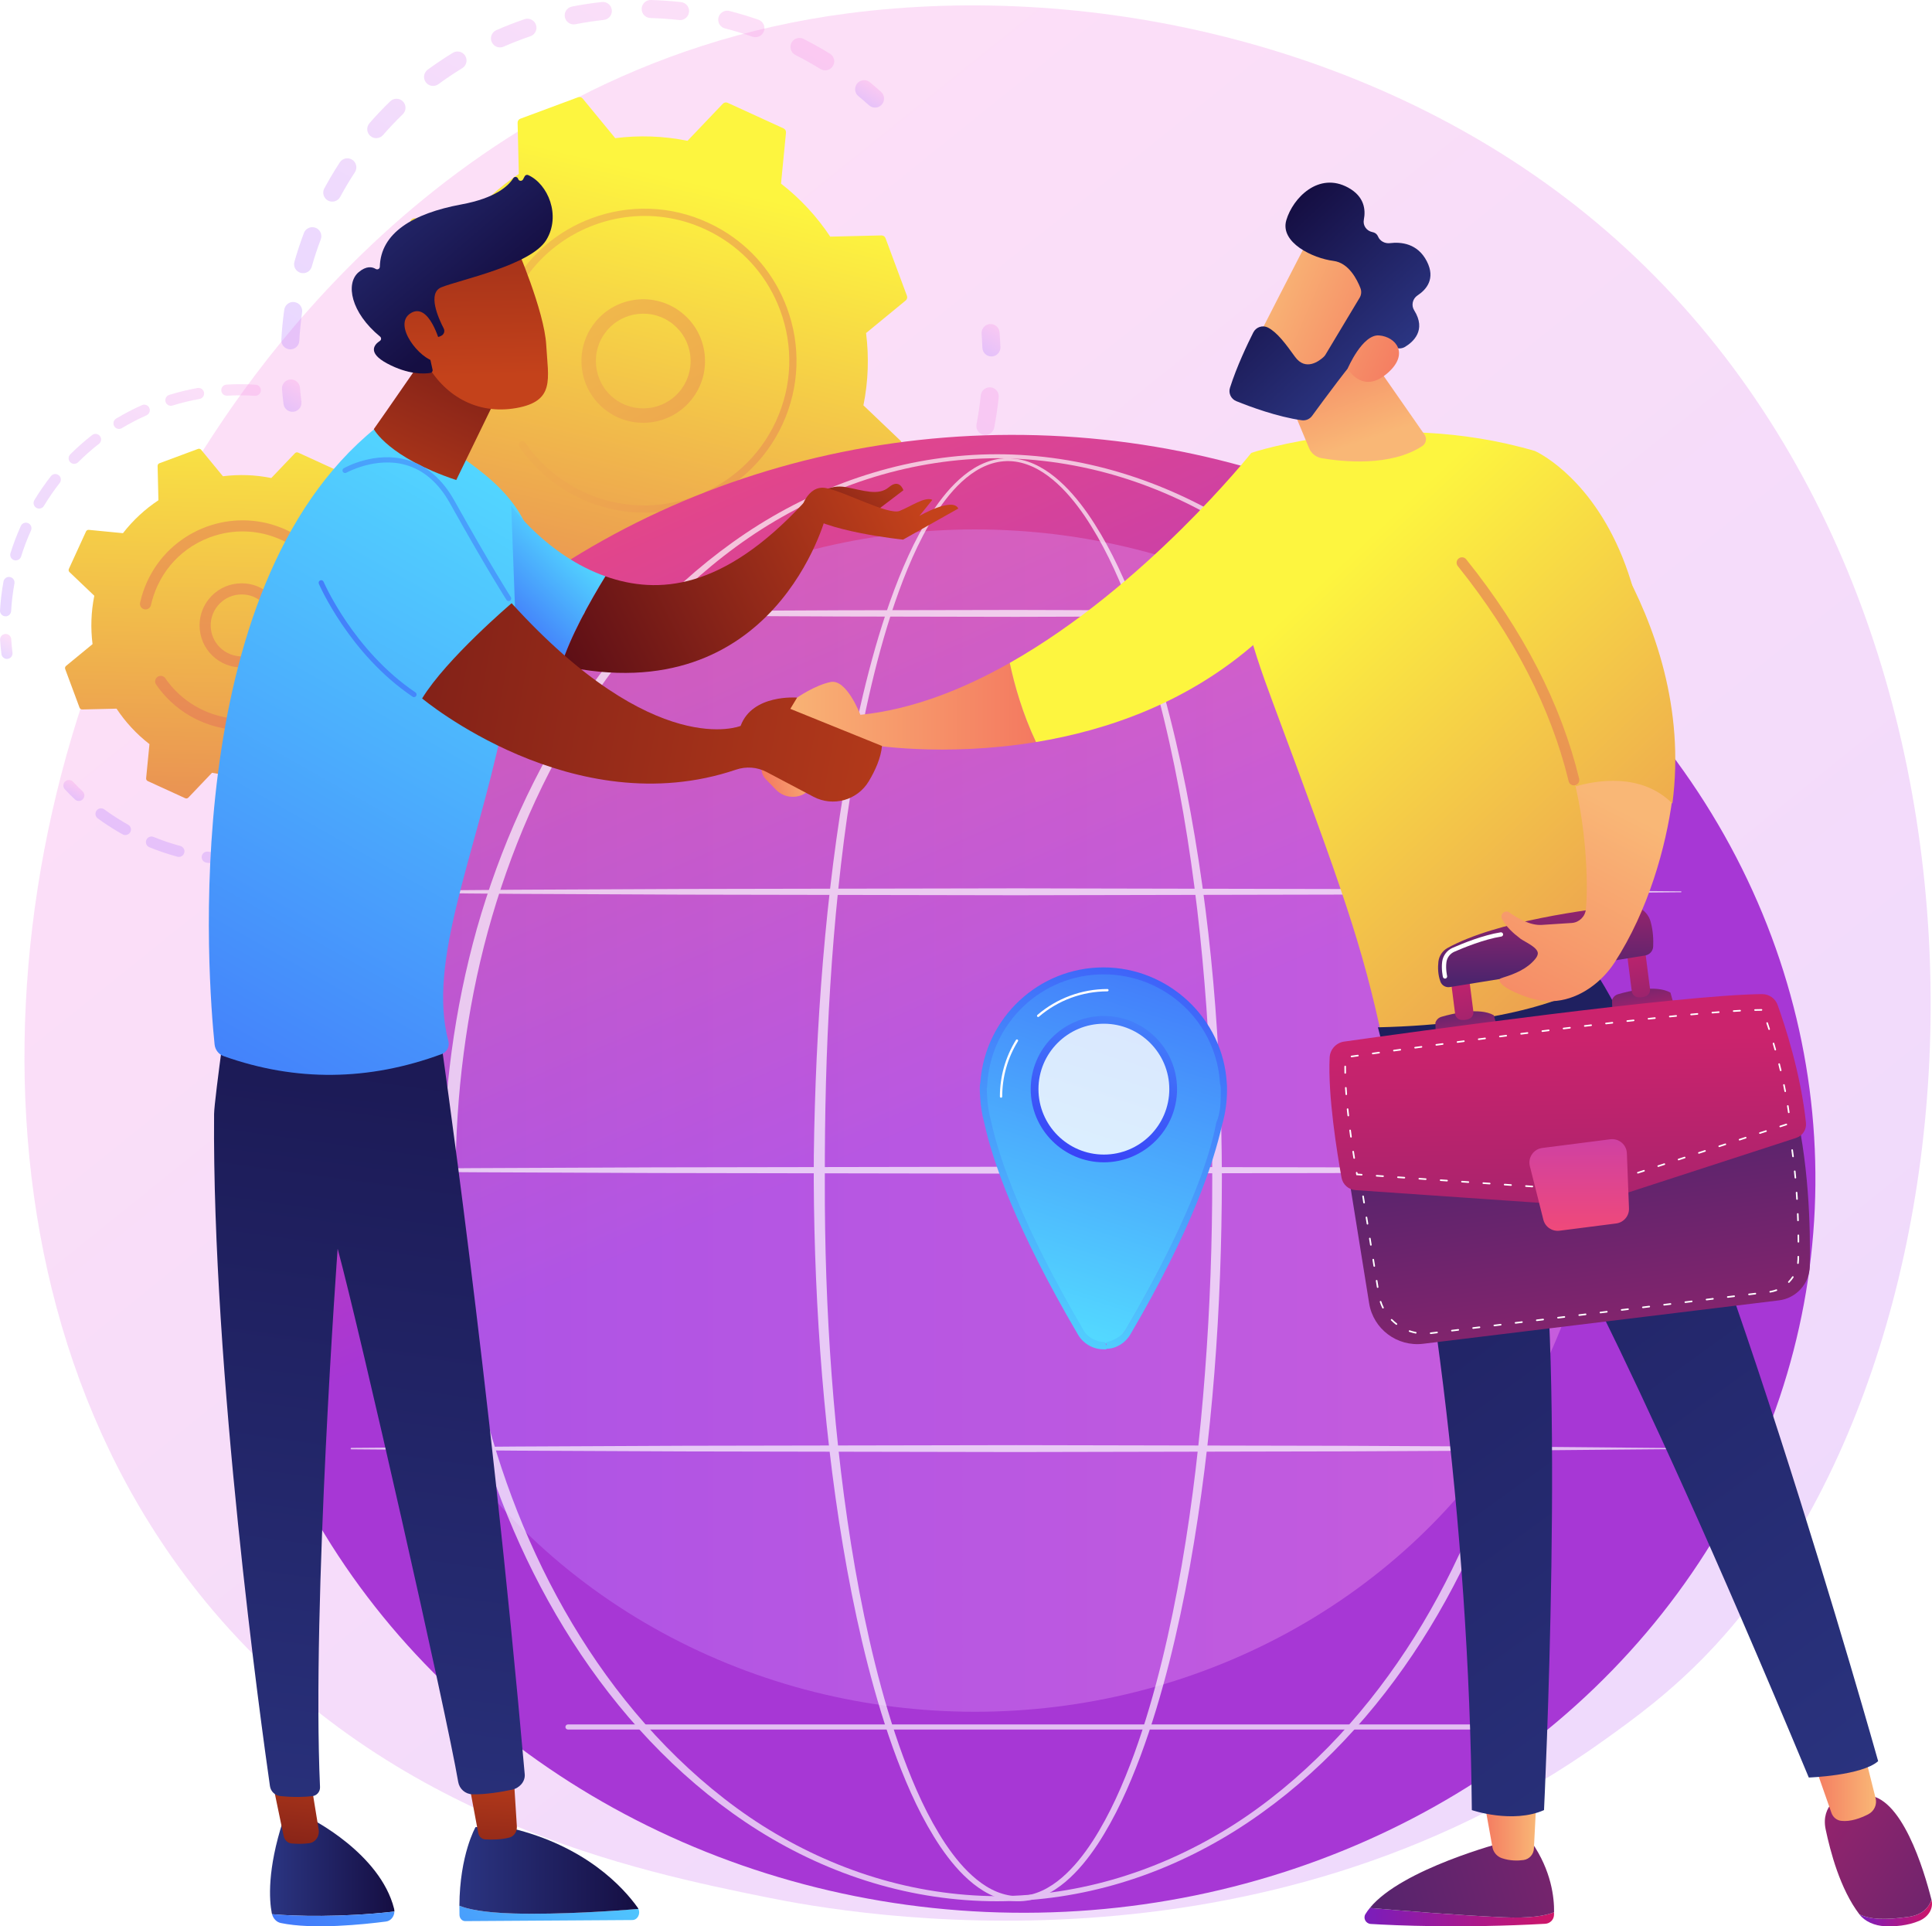 <svg xmlns="http://www.w3.org/2000/svg" xmlns:xlink="http://www.w3.org/1999/xlink" viewBox="0 0 2808.57 2800"><defs><style>      .by {        fill: url(#bb);      }      .bz {        opacity: .68;      }      .ca {        fill: url(#j);      }      .cb {        fill: url(#p);      }      .cc {        fill: url(#ba);      }      .cd {        fill: url(#ay);      }      .ce {        fill: url(#m);      }      .cf {        fill: url(#aa);      }      .cg {        fill: url(#al);      }      .ch {        fill: url(#am);      }      .ci, .cj, .ck {        fill: #fff;      }      .cl {        fill: url(#aq);      }      .cm {        fill: url(#r);      }      .cn {        fill: url(#bk);      }      .co {        fill: url(#h);      }      .cp {        fill: url(#t);      }      .cq {        fill: url(#i);      }      .cr {        fill: url(#l);      }      .cs {        fill: url(#ah);      }      .ct {        fill: url(#be);      }      .cu {        fill: url(#aw);        mix-blend-mode: multiply;      }      .cv {        fill: url(#bt);      }      .cw {        fill: url(#af);      }      .cx {        fill: url(#ap);      }      .cy {        isolation: isolate;      }      .cz {        fill: url(#s);      }      .da {        fill: url(#bq);      }      .db {        fill: url(#q);      }      .dc {        fill: url(#f);      }      .dd {        fill: url(#bi);      }      .de {        fill: url(#g);      }      .cj {        opacity: .8;      }      .df {        fill: url(#n);      }      .dg {        fill: url(#bd);      }      .dh {        fill: url(#ax);        opacity: .32;      }      .di {        filter: url(#at);      }      .dj {        fill: url(#ad);      }      .ck {        mix-blend-mode: soft-light;      }      .dk {        fill: url(#bc);      }      .dl {        fill: url(#az);      }      .dm {        fill: url(#bw);      }      .dn {        fill: url(#e);      }      .do {        fill: url(#ai);      }      .dp, .dq {        opacity: .3;      }      .dr {        fill: url(#bh);      }      .ds {        fill: url(#v);      }      .dt {        fill: url(#ar);      }      .du {        fill: url(#aj);      }      .dv {        fill: url(#br);      }      .dw {        fill: url(#y);      }      .dx {        fill: url(#bl);      }      .dy {        fill: url(#o);      }      .dz {        fill: url(#x);      }      .ea {        fill: url(#bm);      }      .eb {        fill: url(#bn);      }      .ec {        fill: url(#bg);      }      .ed {        fill: url(#bp);      }      .ee {        mask: url(#as);      }      .ef {        fill: url(#bs);      }      .eg {        fill: url(#ae);      }      .eh {        fill: url(#bj);      }      .ei {        fill: url(#z);      }      .dq {        fill: url(#d);      }      .ej {        fill: url(#ag);      }      .ek {        fill: url(#bx);      }      .el {        fill: url(#bu);      }      .em {        fill: url(#an);      }      .en {        fill: url(#w);      }      .eo {        fill: url(#ao);      }      .ep {        fill: url(#u);        opacity: .4;      }      .eq {        fill: url(#bv);      }      .er {        fill: url(#bf);      }      .es {        fill: url(#ab);      }      .et {        fill: url(#k);      }      .eu {        mask: url(#au);      }      .ev {        fill: url(#ac);      }      .ew {        fill: url(#bo);      }      .ex {        fill: url(#ak);      }    </style><linearGradient id="d" x1="3166.92" y1="3613.55" x2="689.67" y2="536.96" gradientUnits="userSpaceOnUse"><stop offset="0" stop-color="#b37cff"></stop><stop offset="1" stop-color="#f895e7"></stop></linearGradient><linearGradient id="e" x1="-1765.69" y1="-5389.79" x2="-1018.6" y2="-5389.79" gradientTransform="translate(-2892.43 -3160.16) rotate(-59.61) scale(1 -1)" xlink:href="#d"></linearGradient><linearGradient id="f" x1="-982.29" y1="-5586.55" x2="-938.66" y2="-5586.55" gradientTransform="translate(-2892.43 -3160.16) rotate(-59.61) scale(1 -1)" xlink:href="#d"></linearGradient><linearGradient id="g" x1="-755.83" y1="-5253.15" x2="-725.89" y2="-5253.15" gradientTransform="translate(-2892.43 -3160.16) rotate(-59.61) scale(1 -1)" xlink:href="#d"></linearGradient><linearGradient id="h" x1="-1489" y1="-4912.59" x2="-719.49" y2="-4912.59" gradientTransform="translate(-2892.43 -3160.16) rotate(-59.61) scale(1 -1)" xlink:href="#d"></linearGradient><linearGradient id="i" x1="-1565.7" y1="-4750.41" x2="-1522.63" y2="-4750.41" gradientTransform="translate(-2892.43 -3160.16) rotate(-59.61) scale(1 -1)" xlink:href="#d"></linearGradient><linearGradient id="j" x1="-180.71" y1="261.63" x2="94.03" y2="1427.43" gradientTransform="translate(816.36) rotate(-180) scale(1 -1)" gradientUnits="userSpaceOnUse"><stop offset="0" stop-color="#fdf53f"></stop><stop offset=".29" stop-color="#f2bf4a"></stop><stop offset="1" stop-color="#d93c65"></stop></linearGradient><linearGradient id="k" x1="283.73" y1="-270.75" x2="-810.6" y2="1892.46" xlink:href="#j"></linearGradient><linearGradient id="l" x1="281.23" y1="-272.02" x2="-813.1" y2="1891.19" xlink:href="#j"></linearGradient><linearGradient id="m" x1="-2210.09" y1="-4767.59" x2="-2188.8" y2="-4767.59" gradientTransform="translate(-2892.43 -3160.16) rotate(-59.61) scale(1 -1)" xlink:href="#d"></linearGradient><linearGradient id="n" x1="-2218.71" y1="-5006.81" x2="-1801.35" y2="-5006.81" gradientTransform="translate(-2892.43 -3160.16) rotate(-59.61) scale(1 -1)" xlink:href="#d"></linearGradient><linearGradient id="o" x1="-2032.46" y1="-4606.71" x2="-1556.12" y2="-4606.71" gradientTransform="translate(-2892.43 -3160.16) rotate(-59.61) scale(1 -1)" xlink:href="#d"></linearGradient><linearGradient id="p" x1="-2084.82" y1="-4576.92" x2="-2052.25" y2="-4576.92" gradientTransform="translate(-2892.43 -3160.16) rotate(-59.61) scale(1 -1)" xlink:href="#d"></linearGradient><linearGradient id="q" x1="360.83" y1="520.9" x2="331.13" y2="1731.25" gradientTransform="matrix(1, 0, 0, 1, 0, 0)" xlink:href="#j"></linearGradient><linearGradient id="r" x1="428.4" y1="-233.21" x2="499.65" y2="1985.99" xlink:href="#j"></linearGradient><linearGradient id="s" x1="425.92" y1="-233.13" x2="497.17" y2="1986.07" xlink:href="#j"></linearGradient><linearGradient id="t" x1="1433.03" y1="1598.8" x2="959.81" y2="518.15" gradientTransform="translate(3119.92 152.81) rotate(87.49)" gradientUnits="userSpaceOnUse"><stop offset="0" stop-color="#a737d5"></stop><stop offset="1" stop-color="#ef497a"></stop></linearGradient><linearGradient id="u" x1="507.76" y1="1628.87" x2="2327.02" y2="1628.87" xlink:href="#d"></linearGradient><linearGradient id="v" x1="1429.08" y1="-10279.41" x2="1513.57" y2="-10279.41" gradientTransform="translate(613.73 -9252.53) rotate(168.9)" gradientUnits="userSpaceOnUse"><stop offset="0" stop-color="#f9b776"></stop><stop offset="1" stop-color="#f47960"></stop></linearGradient><linearGradient id="w" x1="-168.79" y1="1026.61" x2="215.96" y2="1026.61" gradientTransform="translate(1290.1)" xlink:href="#v"></linearGradient><linearGradient id="x" x1="1771.65" y1="984.47" x2="2796.83" y2="2074.68" gradientTransform="matrix(1, 0, 0, 1, 0, 0)" xlink:href="#j"></linearGradient><linearGradient id="y" x1="1910.82" y1="853.6" x2="2936" y2="1943.81" gradientTransform="matrix(1, 0, 0, 1, 0, 0)" xlink:href="#j"></linearGradient><linearGradient id="z" x1="692.08" y1="641.78" x2="630.38" y2="456.69" gradientTransform="translate(1290.1)" xlink:href="#v"></linearGradient><linearGradient id="aa" x1="1838.07" y1="414.65" x2="2059.82" y2="511.06" gradientTransform="matrix(1, 0, 0, 1, 0, 0)" xlink:href="#v"></linearGradient><linearGradient id="ab" x1="8128.89" y1="6105.69" x2="8393.79" y2="6105.69" gradientTransform="translate(12015.51 2281.32) rotate(-133.27) scale(1 -1)" gradientUnits="userSpaceOnUse"><stop offset="0" stop-color="#2b3582"></stop><stop offset="1" stop-color="#150e42"></stop></linearGradient><linearGradient id="ac" x1="1824.25" y1="446.43" x2="2046" y2="542.84" gradientTransform="matrix(1, 0, 0, 1, 0, 0)" xlink:href="#v"></linearGradient><linearGradient id="ad" x1="5648.45" y1="2786.67" x2="5924.04" y2="2786.67" gradientTransform="translate(7907.62) rotate(-180) scale(1 -1)" gradientUnits="userSpaceOnUse"><stop offset="0" stop-color="#ce1567"></stop><stop offset="1" stop-color="#7a1dbc"></stop></linearGradient><linearGradient id="ae" x1="2924.35" y1="2528.83" x2="1926.48" y2="2813.25" gradientUnits="userSpaceOnUse"><stop offset="0" stop-color="#cb236d"></stop><stop offset="1" stop-color="#4c246d"></stop></linearGradient><linearGradient id="af" x1="5673.89" y1="2657.25" x2="5751.52" y2="2657.25" gradientTransform="translate(7907.62) rotate(-180) scale(1 -1)" xlink:href="#v"></linearGradient><linearGradient id="ag" x1="5099.04" y1="2780.73" x2="5204.65" y2="2780.73" xlink:href="#ad"></linearGradient><linearGradient id="ah" x1="2368.05" y1="2471.02" x2="2989.92" y2="2875.96" xlink:href="#ae"></linearGradient><linearGradient id="ai" x1="5180.39" y1="2592.54" x2="5273.16" y2="2592.54" gradientTransform="translate(7907.62) rotate(-180) scale(1 -1)" xlink:href="#v"></linearGradient><linearGradient id="aj" x1="2834.3" y1="2728.76" x2="4249.92" y2="771.59" gradientTransform="translate(5574.62) rotate(-180) scale(1 -1)" xlink:href="#ab"></linearGradient><linearGradient id="ak" x1="-48.54" y1="2808.76" x2="-57.15" y2="2013.86" gradientTransform="translate(2077.71 -414.11) rotate(-7.3)" xlink:href="#ae"></linearGradient><linearGradient id="al" x1="-187.37" y1="1946.87" x2="-191.2" y2="1854.09" gradientTransform="translate(2077.71 -414.11) rotate(-7.3)" xlink:href="#ae"></linearGradient><linearGradient id="am" x1="-192.21" y1="1807.57" x2="-173.09" y2="2073.46" gradientTransform="translate(2077.71 -414.11) rotate(-7.3)" xlink:href="#ae"></linearGradient><linearGradient id="an" x1="71.09" y1="1936.23" x2="67.27" y2="1843.45" gradientTransform="translate(2077.71 -414.11) rotate(-7.3)" xlink:href="#ae"></linearGradient><linearGradient id="ao" x1="65.56" y1="1789.05" x2="84.69" y2="2054.94" gradientTransform="translate(2077.71 -414.11) rotate(-7.3)" xlink:href="#ae"></linearGradient><linearGradient id="ap" x1="-40.62" y1="1659.58" x2="-66.44" y2="1848.93" gradientTransform="translate(2077.71 -414.11) rotate(-7.3)" xlink:href="#ae"></linearGradient><linearGradient id="aq" x1="-46.58" y1="1935.26" x2="-141.26" y2="2818.93" gradientTransform="translate(2077.71 -414.11) rotate(-7.3)" xlink:href="#ae"></linearGradient><linearGradient id="ar" x1="-25.98" y1="1916.12" x2="-63.28" y2="2211.64" gradientTransform="translate(2077.71 -414.11) rotate(-7.3)" xlink:href="#t"></linearGradient><filter id="at" x="2241.45" y="1671.86" width="110.18" height="101.43" color-interpolation-filters="sRGB" filterUnits="userSpaceOnUse"></filter><filter id="av" x="2241.45" y="-9456.95" width="110.18" height="32766" color-interpolation-filters="sRGB" filterUnits="userSpaceOnUse"></filter><mask id="au" data-name="mask-1" x="2241.45" y="-9456.95" width="110.18" height="32766" maskUnits="userSpaceOnUse"></mask><linearGradient id="aw" x1="-105.92" y1="2147.98" x2="2.54" y2="2147.98" gradientTransform="translate(2077.71 -414.11) rotate(-7.3)" gradientUnits="userSpaceOnUse"><stop offset="0" stop-color="#fff"></stop><stop offset="1" stop-color="#000"></stop></linearGradient><mask id="as" data-name="mask" x="2241.45" y="1671.86" width="110.18" height="101.43" maskUnits="userSpaceOnUse"><g class="di"><g class="eu"><path class="cu" d="m2337.37,1765.15l-62.59,8.01c-8.2,1.05-15.89-4.17-17.9-12.15l-14.94-59.3c-2.38-9.45,4.07-18.85,13.78-20.09l75.19-9.62c9.51-1.22,18.01,5.94,18.38,15.48l2.34,60.91c.32,8.41-5.86,15.69-14.25,16.76Z"></path></g></g></mask><linearGradient id="ax" x1="-105.92" y1="2147.98" x2="2.54" y2="2147.98" gradientTransform="translate(2077.71 -414.11) rotate(-7.3)" gradientUnits="userSpaceOnUse"><stop offset="0" stop-color="#fff"></stop><stop offset="1" stop-color="#fff"></stop></linearGradient><linearGradient id="ay" x1="2362.46" y1="1179.39" x2="2152.38" y2="1583.39" gradientTransform="matrix(1, 0, 0, 1, 0, 0)" xlink:href="#v"></linearGradient><linearGradient id="az" x1="2074.28" y1="699.89" x2="3099.46" y2="1790.1" gradientTransform="matrix(1, 0, 0, 1, 0, 0)" xlink:href="#j"></linearGradient><linearGradient id="ba" x1="2860.6" y1="236.22" x2="1529.95" y2="1741.19" gradientTransform="matrix(1, 0, 0, 1, 0, 0)" xlink:href="#j"></linearGradient><linearGradient id="bb" x1="-897.58" y1="2714.18" x2="-716.79" y2="2714.18" gradientTransform="translate(1290.1)" xlink:href="#ab"></linearGradient><linearGradient id="bc" x1="-444.98" y1="2500.9" x2="-1102.7" y2="3017.34" gradientTransform="translate(1290.1)" gradientUnits="userSpaceOnUse"><stop offset="0" stop-color="#53d8ff"></stop><stop offset="1" stop-color="#3840f7"></stop></linearGradient><linearGradient id="bd" x1="-847.3" y1="2508.36" x2="-881.84" y2="2809.74" gradientTransform="translate(1290.1)" gradientUnits="userSpaceOnUse"><stop offset="0" stop-color="#c4421b"></stop><stop offset="1" stop-color="#5c0e16"></stop></linearGradient><linearGradient id="be" x1="-328.15" y1="2649.49" x2="-985.86" y2="3165.92" xlink:href="#bc"></linearGradient><linearGradient id="bf" x1="-622.29" y1="2718.77" x2="-362.04" y2="2718.77" gradientTransform="translate(1290.1)" xlink:href="#ab"></linearGradient><linearGradient id="bg" x1="-462.95" y1="2352" x2="-497.49" y2="2653.39" gradientTransform="translate(1033.48 163.77) rotate(-3.61)" xlink:href="#bd"></linearGradient><linearGradient id="bh" x1="433.27" y1="2853" x2="688.94" y2="981.96" gradientTransform="matrix(1, 0, 0, 1, 0, 0)" xlink:href="#ab"></linearGradient><linearGradient id="bi" x1="-41.41" y1="337.53" x2="-1063.15" y2="1685.17" gradientTransform="translate(783.8 363.65) rotate(-7.69)" xlink:href="#bc"></linearGradient><linearGradient id="bj" x1="547.54" y1="794.56" x2="733.48" y2="376.19" gradientTransform="matrix(1, 0, 0, 1, 0, 0)" xlink:href="#bd"></linearGradient><linearGradient id="bk" x1="692.07" y1="546.75" x2="680.45" y2="-57.56" gradientTransform="matrix(1, 0, 0, 1, 0, 0)" xlink:href="#bd"></linearGradient><linearGradient id="bl" x1="510.71" y1="209.98" x2="709.02" y2="442.24" gradientTransform="matrix(1, 0, 0, 1, 0, 0)" xlink:href="#ab"></linearGradient><linearGradient id="bm" x1="615.06" y1="548.23" x2="603.44" y2="-56.08" gradientTransform="matrix(1, 0, 0, 1, 0, 0)" xlink:href="#bd"></linearGradient><linearGradient id="bn" x1="837.55" y1="792.05" x2="669.08" y2="963.95" gradientTransform="matrix(1, 0, 0, 1, 0, 0)" xlink:href="#bc"></linearGradient><linearGradient id="bo" x1="1321.86" y1="713.4" x2="817.33" y2="964.38" gradientTransform="matrix(1, 0, 0, 1, 0, 0)" xlink:href="#bd"></linearGradient><linearGradient id="bp" x1="1314.48" y1="650.45" x2="1141.9" y2="830.7" gradientTransform="matrix(1, 0, 0, 1, 0, 0)" xlink:href="#bd"></linearGradient><linearGradient id="bq" x1="1324.26" y1="710.43" x2="819.73" y2="961.41" gradientTransform="matrix(1, 0, 0, 1, 0, 0)" xlink:href="#bd"></linearGradient><linearGradient id="br" x1="1535.1" y1="1136.27" x2="70.89" y2="871.5" gradientTransform="matrix(1, 0, 0, 1, 0, 0)" xlink:href="#bd"></linearGradient><linearGradient id="bs" x1="157.3" y1="1702.21" x2="825.53" y2="330.88" gradientTransform="matrix(1, 0, 0, 1, 0, 0)" xlink:href="#bc"></linearGradient><linearGradient id="bt" x1="960.5" y1="-58.11" x2="77.24" y2="2111.32" gradientTransform="matrix(1, 0, 0, 1, 0, 0)" xlink:href="#bc"></linearGradient><linearGradient id="bu" x1="1499.06" y1="1913.91" x2="1765.12" y2="1078.05" gradientTransform="translate(1589.71 -670.46) rotate(45)" xlink:href="#bc"></linearGradient><linearGradient id="bv" x1="1501.02" y1="1914.02" x2="1767.79" y2="1075.92" gradientTransform="matrix(1, 0, 0, 1, 0, 0)" xlink:href="#bc"></linearGradient><linearGradient id="bw" x1="1454.59" y1="1958.71" x2="1742.62" y2="1260.79" gradientTransform="matrix(1, 0, 0, 1, 0, 0)" xlink:href="#bc"></linearGradient><linearGradient id="bx" x1="1710.66" y1="1173.32" x2="1575.42" y2="1696.56" gradientTransform="matrix(1, 0, 0, 1, 0, 0)" xlink:href="#bc"></linearGradient></defs><g class="cy"><g id="b" data-name="Layer 2"><g id="c" data-name="Illustration"><g><path class="dq" d="m2485.41,2400.26c-56.9,59.9-110.74,98.53-153.28,129.06-500.02,358.77-1091.68,254.19-1217.42,228.65-185.68-37.71-544.61-110.61-804.1-415.77C-81.99,1880.5-20.85,1153.13,283.67,672.99c55.7-87.83,349.94-575.29,947.97-653.46,361.92-47.31,783.81,48.11,1089.32,304.07,641.31,537.29,595.65,1622.71,164.45,2076.66Z"></path><g><g><g class="dp"><path class="dn" d="m617.87,925.66c4.29-5.83,12.49-7.07,18.31-2.78,11.32,8.33,23.16,16.3,35.21,23.68,6.1,3.73,8.06,11.65,4.46,17.79-.04.07-.09.15-.13.22-3.78,6.17-11.84,8.11-18.01,4.33-12.68-7.77-25.15-16.15-37.07-24.93-5.45-4.01-6.89-11.45-3.54-17.16.23-.39.48-.78.76-1.15Zm114.64,52.78c12.94,5.66,26.24,10.83,39.54,15.35,6.84,2.33,10.51,9.77,8.19,16.62-2.36,6.87-9.77,10.51-16.62,8.18-14-4.76-28-10.19-41.61-16.15-6.63-2.9-9.65-10.63-6.74-17.25.21-.48.45-.94.71-1.39,3.31-5.65,10.4-8.05,16.54-5.36Zm106.15,32.93c13.83,2.64,27.95,4.7,41.96,6.14,7.19.74,12.43,7.17,11.69,14.37-.75,7.19-7.17,12.43-14.37,11.69-14.76-1.51-29.63-3.69-44.19-6.46-7.11-1.35-11.77-8.21-10.42-15.32.29-1.51.83-2.92,1.57-4.18,2.72-4.64,8.16-7.3,13.75-6.24Zm110.85,8.36c14.09-.52,28.32-1.67,42.3-3.39,7.18-.88,13.72,4.22,14.6,11.39.88,7.18-4.22,13.71-11.39,14.6-14.72,1.82-29.7,3.02-44.53,3.57-7.23.27-13.31-5.37-13.58-12.6-.1-2.59.56-5.03,1.78-7.1,2.19-3.73,6.17-6.3,10.81-6.48Zm109.95-16.54c13.59-3.63,27.22-7.9,40.5-12.68,6.81-2.45,14.31,1.08,16.76,7.89,2.45,6.81-1.08,14.31-7.89,16.76-13.97,5.03-28.31,9.52-42.61,13.34-6.99,1.87-14.17-2.28-16.03-9.27-.94-3.52-.36-7.09,1.35-10.01,1.68-2.87,4.45-5.1,7.92-6.03Zm103.55-40.46c12.47-6.56,24.81-13.73,36.68-21.32,6.09-3.9,14.2-2.12,18.09,3.97,3.9,6.09,2.12,14.19-3.97,18.09-12.49,7.99-25.48,15.54-38.6,22.44-6.4,3.36-14.32.9-17.69-5.5-2.19-4.16-1.91-8.96.3-12.73,1.19-2.04,2.95-3.78,5.2-4.96Zm277.16-399.68c7.19.75,12.42,7.19,11.67,14.39-1.54,14.74-3.74,29.61-6.55,44.2-1.37,7.1-8.23,11.75-15.34,10.39-7.1-1.36-11.75-8.23-10.38-15.33,2.67-13.85,4.76-27.97,6.21-41.97.2-1.92.8-3.7,1.72-5.26,2.52-4.29,7.39-6.96,12.66-6.4Zm-185.21,337.31c10.69-9.16,21.12-18.89,30.98-28.94,5.07-5.16,13.37-5.23,18.52-.16,5.16,5.07,5.21,13.34.16,18.52-10.39,10.58-21.37,20.83-32.63,30.47-5.49,4.7-13.76,4.07-18.47-1.43-3.73-4.36-4.1-10.46-1.35-15.15.72-1.22,1.65-2.34,2.78-3.32Zm163.52-225.24c6.84,2.34,10.49,9.79,8.15,16.63-4.8,14.02-10.27,28.01-16.24,41.6-2.89,6.64-10.64,9.62-17.26,6.71-6.62-2.91-9.62-10.64-6.71-17.26,5.68-12.91,10.88-26.21,15.44-39.54.29-.85.66-1.65,1.1-2.39,3.09-5.26,9.54-7.81,15.53-5.75Zm-87.83,143.9c8.37-11.31,16.36-23.14,23.74-35.15,3.79-6.16,11.85-8.09,18.02-4.3,6.08,3.74,8.03,11.65,4.44,17.78-.05.08-.09.16-.15.24-7.77,12.65-16.18,25.1-24.99,37.01-4.31,5.81-12.51,7.04-18.32,2.74-5.43-4.02-6.86-11.44-3.52-17.14.23-.4.49-.79.77-1.18Z"></path><path class="dc" d="m1428.73,477.51c-1.3,2.22-1.97,4.86-1.76,7.62.52,6.73.91,13.59,1.16,20.38.26,7.23,6.34,12.88,13.57,12.61,7.23-.26,12.89-6.34,12.61-13.57-.26-7.14-.67-14.35-1.22-21.44-.56-7.21-6.86-12.61-14.07-12.05-4.45.34-8.2,2.87-10.3,6.44Z"></path></g><g class="dp"><path class="de" d="m1244.89,123.03c-3.2,5.45-2.06,12.57,2.98,16.72,5.21,4.29,10.42,8.77,15.48,13.3,5.39,4.83,13.67,4.37,18.5-1.02,4.85-5.41,4.37-13.67-1.02-18.5-5.33-4.77-10.81-9.48-16.3-14.01-5.58-4.6-13.84-3.8-18.44,1.78-.45.55-.85,1.12-1.2,1.72Z"></path><path class="co" d="m493.98,236.03c3.96-6.05,12.08-7.75,18.13-3.79,6.05,3.96,7.74,12.07,3.79,18.13-7.54,11.52-14.71,23.55-21.39,35.87-3.41,6.34-11.4,8.72-17.76,5.27s-8.72-11.4-5.27-17.76c2.89-5.34,5.87-10.61,8.92-15.81,4.35-7.42,8.92-14.79,13.58-21.92Zm-35.3,95.02c6.76,2.55,10.18,10.11,7.62,16.88-4.9,12.99-9.31,26.33-13.1,39.65-1.96,6.96-9.22,10.99-16.18,9.02-6.95-1.98-10.99-9.22-9.01-16.18,3.99-14.02,8.63-28.06,13.79-41.73.27-.71.59-1.38.96-2.01,3.17-5.4,9.86-7.9,15.92-5.61Zm78.38-151.93c9.57-10.99,19.74-21.72,30.24-31.89,5.19-5.03,13.49-4.9,18.52.29,5.03,5.19,4.9,13.48-.29,18.52-9.97,9.66-19.63,19.84-28.71,30.28-4.75,5.45-13.02,6.03-18.48,1.28-4.82-4.2-5.83-11.16-2.7-16.49.41-.69.88-1.36,1.43-1.99Zm-109.04,259.99c7.16,1.01,12.16,7.63,11.15,14.79-1.93,13.73-3.3,27.71-4.06,41.54-.4,7.23-6.57,12.76-13.8,12.35-7.22-.4-12.75-6.57-12.35-13.8.8-14.57,2.24-29.29,4.27-43.75.25-1.75.82-3.37,1.66-4.8,2.6-4.44,7.71-7.11,13.13-6.35Zm193.78-337.88c11.75-8.61,24.02-16.84,36.5-24.45,6.17-3.77,14.23-1.82,18,4.35,3.77,6.18,1.82,14.24-4.35,18.01-11.85,7.24-23.51,15.05-34.66,23.23-5.84,4.28-14.03,3.01-18.31-2.82-3.19-4.35-3.3-10.01-.73-14.37.88-1.5,2.07-2.84,3.56-3.93Zm99.77-57.41c13.38-5.85,27.15-11.2,40.95-15.91,6.85-2.33,14.29,1.32,16.63,8.17,2.34,6.86-1.32,14.3-8.17,16.62-13.11,4.47-26.2,9.56-38.92,15.11-6.63,2.9-14.35-.13-17.25-6.76-1.74-3.99-1.34-8.39.71-11.88,1.35-2.3,3.41-4.22,6.05-5.37Zm109.92-34.31c14.34-2.8,28.96-5.02,43.44-6.61,7.19-.79,13.66,4.4,14.45,11.59.79,7.2-4.4,13.66-11.59,14.45-13.77,1.51-27.65,3.62-41.28,6.28-7.1,1.39-13.98-3.25-15.36-10.35-.64-3.26,0-6.47,1.55-9.13,1.84-3.13,4.95-5.48,8.79-6.23ZM946.27,0c14.6.4,29.36,1.44,43.85,3.08,7.19.81,12.36,7.3,11.55,14.48-.81,7.18-7.3,12.35-14.49,11.54-13.76-1.55-27.77-2.53-41.64-2.92-7.23-.2-12.93-6.22-12.73-13.45.06-2.28.71-4.41,1.79-6.25,2.34-3.99,6.72-6.61,11.67-6.48Zm114.13,15.95c14.12,3.6,28.27,7.86,42.07,12.65,6.83,2.37,10.45,9.84,8.08,16.67-2.37,6.81-9.83,10.45-16.67,8.07-13.11-4.55-26.55-8.6-39.96-12.02-7.01-1.79-11.24-8.92-9.45-15.93.31-1.22.78-2.36,1.39-3.39,2.88-4.91,8.75-7.53,14.54-6.06Zm107.73,40.58c9.58,4.86,19.12,10.07,28.37,15.49,3.35,1.96,6.66,3.96,9.95,5.99,6.16,3.79,8.24,11.86,4.28,18.02-3.79,6.16-11.86,8.08-18.02,4.28-3.12-1.92-6.28-3.82-9.46-5.69-8.79-5.16-17.86-10.11-26.97-14.73-6.45-3.27-9.03-11.15-5.76-17.6.12-.24.25-.48.39-.71,3.47-5.92,11.01-8.19,17.22-5.04Z"></path><path class="cq" d="m411.7,558.04c-1.32,2.25-1.98,4.9-1.75,7.69.58,7.07,1.33,14.26,2.21,21.37.89,7.18,7.43,12.28,14.61,11.39,7.18-.89,12.28-7.43,11.39-14.61-.84-6.75-1.54-13.58-2.1-20.29-.59-7.21-6.92-12.57-14.13-11.98-4.42.37-8.14,2.88-10.23,6.44Z"></path></g><g><path class="ca" d="m582.83,703.41c.91,2.45,3.27,4.05,5.88,3.99l74.48-1.78c19.24,28.99,43.25,55.12,71.54,77.06l-7.24,74.1c-.25,2.6,1.17,5.07,3.54,6.16l81.25,37.21c2.37,1.09,5.18.55,6.98-1.34l51.38-53.89c35.1,7.09,70.56,8.2,105.08,3.83l47.31,57.56c1.66,2.02,4.41,2.76,6.86,1.85l83.77-31.14c2.45-.91,4.05-3.27,3.99-5.88l-1.78-74.48c28.99-19.24,55.12-43.25,77.06-71.54l74.1,7.24c2.6.25,5.07-1.17,6.16-3.54l37.21-81.25c1.09-2.38.55-5.18-1.34-6.98l-53.89-51.38c7.09-35.1,8.2-70.56,3.83-105.08l57.56-47.31c2.02-1.66,2.76-4.41,1.85-6.86l-31.14-83.77c-.91-2.45-3.27-4.05-5.88-3.99l-74.49,1.78c-19.24-28.99-43.25-55.12-71.54-77.06l7.24-74.11c.25-2.6-1.17-5.07-3.54-6.16l-81.25-37.21c-2.37-1.09-5.18-.55-6.98,1.34l-51.38,53.89c-35.1-7.09-70.56-8.2-105.08-3.83l-47.31-57.56c-1.66-2.02-4.41-2.76-6.86-1.85l-83.77,31.14c-2.45.91-4.05,3.27-3.99,5.88l1.78,74.48c-28.99,19.24-55.12,43.25-77.06,71.54l-74.1-7.24c-2.6-.25-5.07,1.17-6.16,3.54l-37.21,81.25c-1.09,2.37-.55,5.18,1.34,6.98l53.89,51.38c-7.09,35.1-8.19,70.56-3.83,105.08l-57.56,47.31c-2.02,1.66-2.76,4.41-1.85,6.86l31.14,83.77Z"></path><path class="et" d="m865.02,468.53c31.02-38.62,87.67-44.8,126.29-13.78,18.71,15.03,30.44,36.44,33.05,60.29,2.6,23.85-4.23,47.29-19.27,66-31.02,38.62-87.67,44.8-126.29,13.78-35.13-28.22-43.42-77.66-21.27-115.43,2.2-3.74,4.69-7.38,7.49-10.86Zm138.5,48.79c-2-18.29-10.99-34.71-25.34-46.23-29.61-23.78-73.05-19.04-96.83,10.57-23.8,29.61-19.04,73.05,10.57,96.83,29.61,23.78,73.05,19.04,96.83-10.57,2.16-2.69,4.09-5.49,5.8-8.41,7.43-12.67,10.59-27.33,8.97-42.19Z"></path><path class="cr" d="m746.53,412.17c-3.8,6.49-7.3,13.2-10.48,20.13h0c-1,2.18-1.96,4.38-2.89,6.59-4.58,10.91-8.28,22.17-11.05,33.6-.04.16-.08.31-.11.47-.11.44-.21.88-.31,1.33-.2.86-.4,1.73-.59,2.59-.5,2.27.55,4.53,2.46,5.65.46.27.98.48,1.53.6,2.82.62,5.61-1.17,6.24-3.99,3.21-14.54,8-28.83,14.26-42.47,31.03-67.79,93.79-111.22,162.68-120.79,38.31-5.33,78.52-.17,116.22,17.09,6.61,3.03,13.02,6.36,19.21,10,41.64,24.43,73.35,62.12,90.4,107.98,19.59,52.68,17.49,109.83-5.91,160.93-48.34,105.52-173.43,152-278.9,103.7-6.5-2.98-12.83-6.27-18.96-9.87-26.56-15.58-49.42-36.8-66.85-62.22-.45-.66-1.02-1.18-1.67-1.55-1.69-.99-3.89-.99-5.61.2-2.38,1.65-3,4.89-1.36,7.29,18.31,26.68,42.3,48.97,70.19,65.33,6.43,3.78,13.08,7.24,19.9,10.36,110.74,50.72,242.1,1.84,292.8-108.86,24.57-53.64,26.77-113.64,6.21-168.94-17.9-48.15-51.19-87.71-94.9-113.36-6.5-3.81-13.23-7.31-20.16-10.49-53.65-24.57-113.65-26.77-168.95-6.21-48.16,17.9-87.73,51.21-113.37,94.93Z"></path></g></g><g><g class="dp"><path class="ce" d="m93.27,1137.76c-1.77,3.02-1.43,6.95,1.09,9.63,4.7,5,9.63,9.93,14.63,14.65,3.25,3.06,8.37,2.91,11.44-.34,3.08-3.24,2.91-8.37-.34-11.44-4.77-4.49-9.46-9.19-13.95-13.96-3.06-3.25-8.18-3.41-11.43-.35-.58.55-1.05,1.15-1.43,1.81Z"></path><path class="df" d="m140.34,1178.28c2.64-3.6,7.7-4.39,11.31-1.74,9.1,6.66,18.64,12.93,28.37,18.63,2.05,1.2,4.12,2.39,6.21,3.55,3.9,2.18,5.29,7.11,3.11,11.01-2.21,3.61-7.11,5.29-11.01,3.12-2.19-1.22-4.35-2.46-6.5-3.72-10.19-5.98-20.2-12.55-29.74-19.54-3.38-2.47-4.28-7.07-2.2-10.61.14-.24.29-.47.45-.7Zm82.91,38.26c12.66,5.17,25.75,9.6,38.91,13.16,4.31,1.17,6.86,5.61,5.69,9.92-1.17,4.29-5.61,6.86-9.92,5.69-13.79-3.73-27.52-8.38-40.79-13.8-4.14-1.69-6.12-6.41-4.44-10.55.15-.36.33-.71.52-1.04,2-3.41,6.26-4.93,10.03-3.39Zm79.16,21.41c13.52,1.91,27.29,2.98,40.96,3.19,4.46.07,8.03,3.75,7.96,8.22-.07,4.48-3.74,8.04-8.21,7.96-14.33-.22-28.78-1.36-42.96-3.35-4.42-.62-7.51-4.72-6.89-9.14.16-1.08.51-2.08,1.03-2.96,1.61-2.74,4.76-4.39,8.11-3.92Zm82,1.3c13.59-1.47,27.22-3.8,40.48-6.92,4.35-1.02,8.71,1.67,9.73,6.02,1.02,4.34-1.67,8.7-6.02,9.73-13.92,3.28-28.2,5.72-42.46,7.26-4.44.48-8.43-2.73-8.92-7.18-.19-1.79.22-3.51,1.06-4.95,1.25-2.14,3.46-3.67,6.11-3.96Zm79.83-18.76c12.82-4.73,25.46-10.3,37.59-16.55,3.97-2.05,8.85-.49,10.9,3.49s.5,8.85-3.49,10.9c-12.71,6.55-25.96,12.39-39.4,17.35-4.19,1.54-8.84-.6-10.39-4.79-.87-2.37-.57-4.88.61-6.9.91-1.56,2.35-2.82,4.17-3.5Zm72.86-37.57c11.27-7.7,22.17-16.17,32.39-25.2,3.35-2.96,8.46-2.64,11.42.71,2.95,3.35,2.64,8.44-.71,11.42-10.71,9.46-22.15,18.35-33.97,26.43-3.69,2.52-8.72,1.57-11.24-2.12-1.82-2.67-1.83-6.05-.3-8.66.59-1,1.39-1.89,2.42-2.59Zm61.43-54.22c9.01-10.2,17.5-21.1,25.23-32.4,2.53-3.68,7.56-4.63,11.24-2.11,3.69,2.52,4.58,7.51,2.11,11.25-8.11,11.85-17.01,23.28-26.46,33.97-2.96,3.35-8.07,3.66-11.42.71-2.94-2.6-3.54-6.88-1.62-10.15.26-.44.56-.87.92-1.27Zm73.29-110.04c4.19,1.55,6.33,6.2,4.78,10.39-4.29,11.6-9.3,23.16-14.85,34.34-.84,1.7-1.69,3.38-2.56,5.07-1.93,4.01-6.94,5.52-10.91,3.45-3.97-2.06-5.51-6.94-3.46-10.91.82-1.57,1.62-3.16,2.42-4.78,5.32-10.7,10.09-21.72,14.19-32.78.17-.46.37-.89.61-1.29,1.95-3.32,6.05-4.87,9.78-3.49Z"></path></g><g class="dp"><path class="dy" d="m49.97,726.97c7.29-12.07,15.38-23.79,24.04-34.86,2.76-3.51,7.84-4.14,11.36-1.38,3.52,2.76,4.08,7.84,1.38,11.36-8.26,10.55-15.98,21.74-22.93,33.25-2.31,3.83-7.28,5.05-11.1,2.74-3.79-2.29-5.03-7.21-2.8-11.01.02-.03.04-.06.06-.1Zm-8.99,33.47c4.07,1.83,5.89,6.63,4.05,10.7-5.52,12.25-10.35,24.96-14.36,37.78-1.34,4.23-5.87,6.64-10.14,5.3-4.26-1.33-6.63-5.87-5.3-10.13,4.2-13.43,9.27-26.75,15.06-39.59.12-.27.25-.53.4-.78,2.06-3.52,6.49-4.99,10.3-3.27Zm61.16-100.03c10-9.95,20.68-19.38,31.77-28.02,3.52-2.75,8.61-2.12,11.35,1.41,2.75,3.52,2.12,8.59-1.4,11.35-10.58,8.24-20.77,17.23-30.31,26.73-3.17,3.15-8.29,3.14-11.44-.02-2.65-2.66-3.06-6.71-1.25-9.8.34-.59.77-1.14,1.27-1.64ZM14.48,838.74c4.39.8,7.31,5.02,6.51,9.41-2.41,13.22-4.04,26.72-4.82,40.12-.27,4.45-4.1,7.86-8.54,7.6-4.46-.26-7.87-4.09-7.61-8.55.82-14.06,2.52-28.22,5.05-42.08.18-.96.51-1.85.98-2.64,1.67-2.85,5-4.49,8.43-3.87Zm154.34-230.29c12.07-7.24,24.71-13.82,37.57-19.56,4.08-1.82,8.87.02,10.68,4.1,1.82,4.08,0,8.87-4.1,10.69-12.27,5.46-24.32,11.74-35.83,18.65-3.83,2.3-8.8,1.06-11.1-2.78-1.58-2.62-1.49-5.79-.04-8.26.66-1.13,1.61-2.12,2.81-2.84Zm77.21-34.45c13.48-4.15,27.33-7.51,41.16-10.01,4.39-.79,8.6,2.13,9.39,6.52.8,4.39-2.12,8.6-6.53,9.4-13.19,2.38-26.4,5.59-39.27,9.55-4.27,1.32-8.8-1.08-10.11-5.35-.69-2.26-.35-4.58.76-6.48.99-1.68,2.59-3.02,4.6-3.64Zm83.25-14.98c14.09-.8,28.35-.75,42.38.16,4.46.29,7.84,4.14,7.55,8.6-.29,4.46-4.14,7.83-8.59,7.55-13.38-.87-26.98-.93-40.41-.15-4.46.25-8.29-3.16-8.54-7.62-.1-1.66.31-3.22,1.09-4.55,1.32-2.26,3.71-3.83,6.52-3.99Z"></path><path class="cb" d="m1.23,925.48c-.79,1.35-1.2,2.93-1.09,4.61.44,6.91,1.1,13.84,1.94,20.59.55,4.43,4.59,7.58,9.03,7.03,4.42-.56,7.57-4.59,7.03-9.03-.8-6.44-1.42-13.05-1.85-19.64-.29-4.46-4.14-7.84-8.59-7.55-2.78.18-5.15,1.75-6.46,3.99Z"></path></g><g><path class="db" d="m115.62,1028.6c.61,1.64,2.19,2.71,3.94,2.67l49.84-1.19c12.88,19.4,28.94,36.88,47.87,51.56l-4.84,49.59c-.17,1.74.78,3.39,2.37,4.12l54.37,24.9c1.59.73,3.47.37,4.67-.9l34.38-36.06c23.49,4.75,47.22,5.49,70.32,2.56l31.66,38.51c1.11,1.35,2.95,1.85,4.59,1.24l56.05-20.84c1.64-.61,2.71-2.19,2.67-3.94l-1.19-49.84c19.4-12.88,36.88-28.94,51.56-47.88l49.59,4.84c1.74.17,3.4-.78,4.12-2.37l24.9-54.37c.73-1.59.37-3.46-.9-4.67l-36.06-34.38c4.75-23.49,5.49-47.22,2.56-70.32l38.51-31.66c1.35-1.11,1.85-2.95,1.24-4.59l-20.84-56.05c-.61-1.64-2.19-2.71-3.94-2.67l-49.84,1.19c-12.88-19.4-28.94-36.88-47.87-51.56l4.84-49.59c.17-1.74-.78-3.39-2.37-4.12l-54.37-24.9c-1.59-.73-3.46-.37-4.67.9l-34.38,36.06c-23.49-4.75-47.22-5.48-70.32-2.56l-31.66-38.51c-1.11-1.35-2.95-1.85-4.59-1.24l-56.05,20.84c-1.64.61-2.71,2.19-2.67,3.94l1.19,49.84c-19.4,12.88-36.88,28.94-51.56,47.87l-49.59-4.84c-1.74-.17-3.39.78-4.12,2.37l-24.9,54.37c-.73,1.59-.37,3.46.9,4.67l36.06,34.38c-4.74,23.49-5.48,47.22-2.56,70.32l-38.51,31.66c-1.35,1.11-1.85,2.95-1.24,4.59l20.84,56.05Z"></path><path class="cm" d="m303.6,870.75c10.23-12.75,24.82-20.74,41.07-22.51,16.24-1.78,32.21,2.89,44.95,13.12,26.3,21.13,30.5,59.65,9.39,86.03-21.14,26.3-59.73,30.51-86.02,9.38-12.74-10.23-20.74-24.82-22.51-41.07-1.44-13.21,1.37-26.23,7.97-37.49,1.52-2.59,3.24-5.08,5.15-7.47Zm75.9,3.23c-9.38-7.53-21.12-10.96-33.08-9.66-11.95,1.3-22.68,7.19-30.21,16.56h0c-7.52,9.38-10.96,21.12-9.65,33.07,1.3,11.95,7.19,22.68,16.56,30.2,19.35,15.54,47.73,12.45,63.28-6.9,1.4-1.75,2.65-3.57,3.75-5.44,11.1-18.93,6.95-43.7-10.65-57.84Z"></path><path class="cz" d="m221.14,831.53c-2.59,4.42-4.97,9-7.15,13.75-4.32,9.43-7.69,19.31-10.01,29.39-.1.45-.2.91-.3,1.36-.78,3.51.86,6.99,3.8,8.72.72.42,1.51.73,2.36.92,4.36.96,8.66-1.81,9.64-6.16,2.08-9.43,5.19-18.68,9.23-27.49h0c.22-.49.45-.97.67-1.45,9.75-20.77,24.31-38.32,42.33-51.55,9.78-7.18,20.59-13.09,32.21-17.53.09-.04.19-.07.28-.11.29-.11.58-.22.87-.32,34.1-12.68,71.1-11.32,104.18,3.83,4.28,1.96,8.43,4.12,12.44,6.47,26.96,15.81,47.48,40.22,58.53,69.91,12.68,34.1,11.31,71.1-3.84,104.17-15.15,33.05-42.27,58.28-76.37,70.96-34.1,12.68-71.1,11.32-104.18-3.83-4.21-1.92-8.31-4.06-12.27-6.39-17.2-10.09-31.99-23.83-43.28-40.28-.7-1.01-1.58-1.82-2.58-2.4-2.62-1.53-6-1.53-8.67.31-3.68,2.54-4.63,7.56-2.09,11.25,12.63,18.41,29.18,33.78,48.42,45.07,4.44,2.61,9.02,4.99,13.73,7.15,37.01,16.95,78.41,18.47,116.56,4.28,38.15-14.19,68.51-42.35,85.44-79.39,16.95-37.01,18.47-78.4,4.28-116.55-12.35-33.22-35.31-60.52-65.47-78.21-4.48-2.63-9.12-5.05-13.91-7.24-71.65-32.81-155.81-5.21-194.85,61.36Z"></path></g></g></g><g><ellipse class="cp" cx="1480.13" cy="1706.35" rx="1073.95" ry="1159.22" transform="translate(-289.5 3110.22) rotate(-87.49)"></ellipse><ellipse class="ep" cx="1417.39" cy="1628.87" rx="909.63" ry="859.31"></ellipse><g class="bz"><path class="ck" d="m1776.27,1711.54c-.28,189.42-13.27,379.22-46.65,565.95-8.45,46.64-18.25,93.07-29.92,139.05-11.71,45.96-25.23,91.53-41.78,136.07-16.69,44.43-36.06,88.22-62.33,128.25-13.24,19.87-28.25,38.9-46.78,54.56-9.26,7.78-19.43,14.68-30.62,19.73-11.16,5.02-23.37,8.2-35.75,8.42-12.37.36-24.75-2.06-36.14-6.64-11.43-4.54-21.85-11.13-31.33-18.65-18.97-15.17-34.31-34-47.79-53.71-26.73-39.74-46.37-83.44-63.23-127.81-16.76-44.47-30.41-90-42.22-135.93-11.79-45.95-21.68-92.35-30.21-138.98-17.01-93.28-28.6-187.46-36.43-281.89-7.77-94.45-11.67-189.2-12.14-283.97-.23-47.38,1.06-94.75,2.74-142.09,1.77-47.34,4.38-94.65,7.87-141.89,7.01-94.48,17.47-188.75,33.03-282.24,7.81-46.74,16.91-93.27,27.86-139.4,10.98-46.11,23.74-91.86,39.56-136.61,7.95-22.36,16.65-44.47,26.57-66.07,9.9-21.59,20.98-42.71,34.01-62.68,13.05-19.88,28.06-38.86,46.75-54.05,9.34-7.53,19.63-14.08,30.91-18.52,11.23-4.5,23.42-6.77,35.54-6.31,12.13.35,24.09,3.37,35.12,8.23,11.05,4.88,21.2,11.52,30.52,19.05,18.64,15.15,34.07,33.67,47.75,53.11,27.21,39.17,47.72,82.36,65.49,126.31,17.64,44.07,32.2,89.28,44.89,134.96,12.64,45.7,23.34,91.91,32.61,138.39,36.66,186.09,51.55,375.91,52.09,565.36Zm-14.02,0c.17-94.38-3.41-188.79-11.26-282.84-7.73-94.05-19.45-187.83-36.9-280.57-8.72-46.36-18.87-92.47-30.94-138.06-12.12-45.57-26.11-90.67-43.14-134.61-17.15-43.81-37.05-86.85-63.45-125.74-13.27-19.31-28.24-37.64-46.2-52.56-8.98-7.41-18.72-13.93-29.27-18.73-10.54-4.74-21.88-7.85-33.43-8.15-11.53-.37-23.05,1.95-33.72,6.35-10.71,4.35-20.54,10.74-29.5,18.13-17.93,14.9-32.45,33.63-45.08,53.34-12.6,19.79-23.33,40.78-32.9,62.26-9.58,21.49-17.97,43.52-25.62,65.79-15.22,44.6-27.41,90.22-37.83,136.21-10.39,46.01-18.95,92.44-26.21,139.06-14.48,93.27-23.88,187.3-29.83,281.51-6.01,94.22-8.09,188.65-7.92,283.04-.25,94.38,2.9,188.78,9.92,282.9,7.07,94.1,17.9,187.97,34.11,280.92,8.12,46.46,17.61,92.69,28.97,138.44,11.38,45.73,24.59,91.04,40.85,135.2,16.35,44.05,35.46,87.39,61.3,126.42,13,19.35,27.8,37.71,45.73,52.26,8.96,7.22,18.71,13.47,29.25,17.75,10.51,4.29,21.78,6.67,33.08,6.29,11.29-.29,22.42-3.27,32.75-8.01,10.35-4.77,19.89-11.33,28.65-18.82,17.54-15.05,32.02-33.64,44.79-53.16,25.38-39.34,44.22-82.78,60.39-126.9,16.04-44.25,29.1-89.59,40.37-135.35,11.24-45.78,20.61-92.03,28.65-138.5,16.1-92.96,26.79-186.84,33.9-280.95,7.21-94.11,10.53-188.52,10.5-282.92Z"></path><path class="ck" d="m2254.11,1711.54c-.65,121.98-16.33,244.01-48.99,361.64-33.22,117.36-83.31,230.26-151.3,331.63-34,50.63-72.52,98.28-115.56,141.52-43.02,43.22-90.6,82.01-142.25,114.52-51.7,32.38-107.53,58.3-165.98,75.89-58.41,17.63-119.4,26.83-180.43,26.89-61.04,0-122.03-9.15-180.48-26.73-58.48-17.54-114.36-43.42-166.11-75.77-51.7-32.47-99.35-71.23-142.45-114.43-43.11-43.22-81.71-90.86-115.79-141.49-68.13-101.38-118.32-214.33-151.7-331.75-16.43-58.82-28.64-118.79-36.73-179.31-8.05-60.52-12.09-121.55-12.37-182.61.32-61.06,4.4-122.08,12.48-182.59,8.13-60.5,20.38-120.46,36.85-179.26,33.46-117.37,83.73-230.24,151.9-331.52,34.09-50.58,72.69-98.17,115.8-141.33,43.09-43.14,90.71-81.86,142.4-114.23,51.73-32.27,107.6-57.96,165.98-75.49,58.34-17.6,119.24-26.79,180.2-26.85,60.96.11,121.84,9.34,180.15,26.99,58.35,17.58,114.17,43.32,165.85,75.62,51.64,32.41,99.19,71.16,142.21,114.32,43.04,43.18,81.56,90.78,115.58,141.36,68.04,101.26,118.2,214.08,151.51,331.4,32.73,117.58,48.49,239.6,49.22,361.57Zm-16.07,0c-.18-120.59-15.2-241.32-47.02-357.73-32-116.23-80.17-228.44-146.49-329.35-33.14-50.4-70.79-97.91-112.95-141.1-42.18-43.12-88.77-82.13-139.72-114.56-51.01-32.24-106.1-58.2-163.87-75.75-57.73-17.57-118.01-26.8-178.4-27-60.39.25-120.65,9.54-178.36,27.15-57.73,17.6-112.77,43.61-163.73,75.88-50.9,32.46-97.41,71.51-139.52,114.64-42.09,43.21-79.66,90.73-112.72,141.13-66.19,100.9-114.26,213.06-146.1,329.23-15.86,58.15-27.35,117.45-35.13,177.19-7.8,59.75-11.65,120-11.78,180.26.17,60.27,4.06,120.51,11.9,180.25,7.82,59.73,19.35,119.01,35.25,177.14,31.92,116.13,80.07,228.21,146.3,329.01,33.08,50.36,70.65,97.82,112.74,140.97,42.11,43.07,88.59,82.08,139.48,114.44,50.94,32.19,105.97,58.01,163.6,75.6,57.6,17.64,117.77,26.96,178.07,27.27,60.31-.25,120.49-9.52,178.12-27.11,57.66-17.55,112.74-43.32,163.73-75.48,50.94-32.33,97.5-71.3,139.67-114.35,42.16-43.13,79.81-90.59,112.96-140.94,66.37-100.81,114.62-212.94,146.7-329.13,31.89-116.37,47-237.07,47.26-357.66Z"></path><path class="ck" d="m510.78,1295.23l241.61-1.95,241.61-1.11,483.21-.89,483.21.98,241.61,1.21,241.61,2.11c.39,0,.71.32.7.72,0,.39-.32.7-.7.7l-241.61,2.11-241.61,1.21-483.21.98-483.21-.89-241.61-1.11-241.61-1.95c-.58,0-1.05-.48-1.05-1.07,0-.58.47-1.04,1.05-1.05Z"></path><path class="ck" d="m791.08,890.56c57.18-.91,114.36-1.29,171.53-1.95l171.53-1.11c57.18-.47,114.36-.42,171.53-.57l171.53-.33,343.07.98,171.53,1.21c57.18.72,114.36,1.14,171.53,2.11.39,0,.7.33.7.72,0,.38-.32.69-.7.7-57.18.97-114.36,1.39-171.53,2.11l-171.53,1.21-343.07.98-171.53-.33c-57.18-.15-114.36-.09-171.53-.57l-171.53-1.11c-57.18-.66-114.36-1.05-171.53-1.95-.58,0-1.05-.49-1.04-1.07,0-.57.47-1.03,1.04-1.04Z"></path><path class="ck" d="m426.82,1699.9l262.6-1.95,262.6-1.11,525.19-.89,525.19.98,262.6,1.21,262.6,2.11c.39,0,.71.32.7.71,0,.39-.32.7-.7.7l-262.6,2.11-262.6,1.21-525.19.98-525.19-.89-262.6-1.11-262.6-1.95c-.58,0-1.05-.48-1.05-1.06,0-.58.47-1.04,1.05-1.05Z"></path><path class="ck" d="m510.78,2104.57l241.61-1.95,241.61-1.11,483.21-.89,483.21.98,241.61,1.21,241.61,2.11c.39,0,.71.32.7.72,0,.39-.32.7-.7.7l-241.61,2.11-241.61,1.21-483.21.98-483.21-.89-241.61-1.11-241.61-1.95c-.58,0-1.05-.48-1.05-1.06,0-.58.47-1.04,1.05-1.05Z"></path><path class="ck" d="m2197.92,2514H825.65c-2.05,0-3.7-1.66-3.7-3.7s1.66-3.7,3.7-3.7h1372.27c2.05,0,3.7,1.66,3.7,3.7s-1.66,3.7-3.7,3.7Z"></path></g></g><g><path class="ds" d="m1191.49,1111.43s-58.11-38.11-66.15-29.33c-2.86,3.13-9.55,13.75-15.78,25.35-4.39,8.18-3.04,18.26,3.42,24.94l14.98,15.48c14.27,14.75,38.43,13.7,51.03-2.51,6.35-8.18,11.42-19.2,12.51-33.94Z"></path><g><g><path class="en" d="m1250.73,1039.02s-19.94-52.49-43.23-47.68c-23.29,4.81-48.77,22.7-48.77,22.7l-37.42,50.6s105.04,41.38,141.98,17.67c0,0,107.29,18.54,242.77-3.69-19.61-41.41-31.3-82.86-38.17-115.04-68.62,38.84-142.53,67.85-217.16,75.45Z"></path><path class="dz" d="m1819.04,658.29s-153.61,193.47-351.15,305.29c6.86,32.18,18.55,73.63,38.17,115.04,102.47-16.82,221.07-56.95,321.62-146.12l-8.64-274.21Z"></path></g><path class="dw" d="m2010.61,1515.81c-30.04-142.69-60.08-225.3-160.66-495.76-31.65-85.11-60.4-171.23-46.51-260.97l15.6-100.79s195.48-66.15,412.16-2.79c0,0,295.62,128.42,94.83,762.67-90.51,101.26-196.43,130.12-315.42,97.63Z"></path><path class="ei" d="m1852.32,529.66l50.69,121.77c3.2,7.69,10.12,13.17,18.33,14.58,29.22,5.01,99.9,12.84,146.32-17.68,5.53-3.64,6.94-11.16,3.16-16.59l-93.64-134.44-124.85,32.36Z"></path><g><path class="cf" d="m1904.74,343.35c-2.13,2-89.84,174.25-89.84,174.25l99.41,47.99,107.39-150.9s-81.32-104.89-116.96-71.34Z"></path><path class="es" d="m1976.52,432.79l-49.58,82.65c-.75,1.25-1.65,2.39-2.72,3.38-5.9,5.49-26.1,21.47-41.71-.28-13.31-18.54-25.79-35.4-39.17-42.35-7.81-4.06-17.43-.82-21.39,7.04-8.17,16.19-23.99,49.2-33.93,80.49-2.49,7.84,1.56,16.27,9.18,19.36,20.13,8.16,59.92,22.91,95.22,27.78,5.8.8,11.54-1.65,14.99-6.37,15.19-20.81,58-78.96,72.61-93.51,13.57-13.52,38.63-8.42,49.92-5.18,4.28,1.23,8.85.64,12.67-1.66,11.45-6.9,31.44-24.08,13.16-53.17-4.55-7.23-2.23-16.86,4.91-21.56,12.79-8.41,26.67-24.2,13.44-49.77-13.38-25.88-37.28-28.21-53.56-26.22-7.2.88-14.51-2.9-17.28-9.61-1.23-2.98-3.66-5.53-8.18-6.44-8.53-1.73-14.13-9.53-12.46-18.08,2.87-14.65.71-33.68-22.68-46.53-42.89-23.58-80.47,14.84-90.02,47.28-9.56,32.44,38.4,55.36,68.57,59.19,22.16,2.81,34.31,27,39.2,39.64,1.77,4.59,1.34,9.71-1.19,13.93Z"></path><path class="ev" d="m1959.14,535.72s21.34-50.2,45.75-48.15c24.42,2.05,43.63,26.37,13.37,53.71-37.64,34.01-59.12-5.56-59.12-5.56Z"></path></g><g><path class="dj" d="m1991.36,2773.34c47.21,4.08,129.15,10.71,193.75,13.55,38.83,1.71,61.18-2.09,74.06-7.25-.02,1.45-.06,2.82-.12,4.1-.31,6.8-5.83,12.24-12.7,12.62-122.06,6.81-219.13,2.36-253.69.25-7.15-.44-11.4-8.2-7.75-14.29,1.83-3.05,4.04-6.03,6.45-8.98Z"></path><path class="eg" d="m2185.11,2786.89c-64.6-2.84-146.53-9.47-193.75-13.55,46.42-56.95,193.75-95.33,193.75-95.33h41.61c28.62,41.25,32.76,80.53,32.45,101.64-12.87,5.15-35.23,8.96-74.06,7.25Z"></path><path class="cw" d="m2233.73,2610.08l-3.89,77.05c-.42,8.34-6.67,15.36-15.02,16.55-8.31,1.19-19.45,1.34-31.26-2.59-7.26-2.42-12.66-8.54-14-16.01l-13.45-75.01h77.63Z"></path></g><g><g><path class="ej" d="m2774.18,2786.32c20.47-2.85,29.74-13.49,33.62-24.86.03.1.05.21.08.31,3.01,11.99-3.97,24.42-17.93,30.34-16.87,7.15-35.32,8.36-49.65,7.77-15.36-.63-29.47-6.99-37.22-17.17l-.12-.15c15.42,7.63,37.08,8.53,71.22,3.77Z"></path><path class="cs" d="m2677.65,2609.58h34.31c52.27-1.07,85.09,109.18,95.84,151.87-3.88,11.37-13.15,22.01-33.62,24.86-34.14,4.76-55.8,3.86-71.22-3.77-28.24-37.16-42.24-91.58-48.97-123.35-7.65-36.12,23.66-49.62,23.66-49.62Z"></path></g><path class="do" d="m2707.56,2538.07l19.05,75.79c2.34,9.29-2.11,18.9-10.7,23.31-10.66,5.47-25.67,11.22-39.46,9.55-6.49-.78-11.88-5.35-14.02-11.46l-27.97-79.73,73.1-17.46Z"></path></g><path class="du" d="m2730.29,2559.97c-23.71,21.03-100.82,23.8-100.82,23.8-277.76-666.66-393.56-850.18-393.56-850.18,40.11,251.63,8.64,897.52,8.64,897.52-45.84,20.23-104.93,0-104.93,0-3.72-411.95-61.72-854.6-136.52-1137.83,187.74-4.22,289.76-45.15,322.36-70.93,156.49,252.29,404.83,1137.62,404.83,1137.62Z"></path><g><path class="ex" d="m1955.8,1679.57l34.54,214.86c6.02,37.46,40.73,63.45,78.57,58.84l517.02-63.06c25.29-3.09,44.47-24.2,44.98-49.56,1.11-55.52-1.07-154.32-24.37-244.33l-650.75,83.27Z"></path><path class="ci" d="m2079.75,1939.12c-.58,0-1.08-.43-1.15-1.03-.08-.64.38-1.22,1.02-1.3l9.26-1.13c.63-.09,1.22.37,1.3,1.02.08.64-.38,1.22-1.02,1.3l-9.26,1.13s-.09,0-.14,0Zm-21.64-.69c-.07,0-.15,0-.22-.02-3.08-.6-6.16-1.42-9.15-2.45-.61-.21-.93-.87-.72-1.48.21-.61.87-.93,1.48-.72,2.88.99,5.86,1.79,8.83,2.37.63.12,1.05.74.92,1.37-.11.56-.6.94-1.14.94Zm52.5-3.08c-.58,0-1.08-.43-1.15-1.02-.08-.64.38-1.22,1.02-1.3l9.26-1.13c.66-.1,1.22.38,1.3,1.02.08.64-.38,1.22-1.02,1.3l-9.26,1.13s-.1,0-.14,0Zm30.85-3.76c-.58,0-1.08-.43-1.15-1.03-.08-.64.38-1.22,1.02-1.3l9.26-1.13c.64-.07,1.22.38,1.3,1.02.08.64-.38,1.22-1.02,1.3l-9.26,1.13s-.09.01-.14.01Zm30.85-3.76c-.58,0-1.08-.43-1.15-1.02-.08-.64.38-1.22,1.02-1.3l9.26-1.13c.62-.08,1.22.38,1.3,1.02.08.64-.38,1.22-1.02,1.3l-9.26,1.13s-.09,0-.14,0Zm-142.29-2.04c-.25,0-.5-.08-.71-.24-2.5-1.92-4.9-4.02-7.11-6.26-.45-.46-.45-1.19,0-1.65.46-.45,1.19-.45,1.65,0,2.14,2.16,4.45,4.2,6.87,6.05.51.39.61,1.12.22,1.63-.23.3-.58.46-.93.46Zm173.14-1.72c-.58,0-1.08-.43-1.15-1.03-.08-.64.38-1.22,1.02-1.3l9.26-1.13c.63-.08,1.22.37,1.3,1.02.08.64-.38,1.22-1.02,1.3l-9.26,1.13s-.09.01-.14.01Zm30.85-3.76c-.58,0-1.08-.43-1.15-1.03-.08-.64.38-1.22,1.02-1.3l9.26-1.13c.64-.09,1.22.38,1.3,1.02s-.38,1.22-1.02,1.3l-9.26,1.13s-.09,0-.14,0Zm30.85-3.76c-.58,0-1.08-.43-1.15-1.02-.08-.64.38-1.22,1.02-1.3l9.26-1.13c.65-.09,1.22.38,1.3,1.02.08.64-.38,1.22-1.02,1.3l-9.26,1.13s-.1,0-.14,0Zm30.85-3.76c-.58,0-1.08-.43-1.15-1.03-.08-.64.38-1.22,1.02-1.3l9.26-1.13c.62-.07,1.22.38,1.3,1.02.08.64-.38,1.22-1.02,1.3l-9.26,1.13s-.09,0-.14,0Zm30.85-3.77c-.58,0-1.08-.43-1.15-1.02-.08-.64.38-1.22,1.02-1.3l9.26-1.13c.63-.08,1.22.37,1.3,1.02.08.64-.38,1.22-1.02,1.3l-9.26,1.13s-.1,0-.14,0Zm30.85-3.76c-.58,0-1.08-.43-1.15-1.02-.08-.64.38-1.22,1.02-1.3l9.26-1.13c.65-.08,1.22.38,1.3,1.02.08.64-.38,1.22-1.02,1.3l-9.26,1.13s-.09,0-.14,0Zm-346.95-3.26c-.43,0-.85-.24-1.05-.65-1.39-2.84-2.58-5.79-3.56-8.79-.2-.61.14-1.27.75-1.47.61-.19,1.27.14,1.47.75.94,2.89,2.1,5.75,3.44,8.49.28.58.04,1.28-.54,1.56-.16.08-.34.12-.51.12Zm377.8-.5c-.58,0-1.08-.43-1.15-1.03-.08-.64.38-1.22,1.02-1.3l9.26-1.13c.64-.09,1.22.38,1.3,1.02.08.64-.38,1.22-1.02,1.3l-9.26,1.13s-.09.01-.14.01Zm30.85-3.76c-.58,0-1.08-.43-1.15-1.02-.08-.64.38-1.22,1.02-1.3l9.26-1.13c.62-.09,1.22.38,1.3,1.02.08.64-.38,1.22-1.02,1.3l-9.26,1.13s-.09,0-.14,0Zm30.85-3.76c-.58,0-1.08-.43-1.15-1.03-.08-.64.38-1.22,1.02-1.3l9.26-1.13c.66-.08,1.22.38,1.3,1.02.08.64-.38,1.22-1.02,1.3l-9.26,1.13s-.1,0-.14,0Zm30.85-3.76c-.58,0-1.08-.43-1.15-1.03-.08-.64.38-1.22,1.02-1.3l9.26-1.13c.63-.08,1.22.37,1.3,1.02.08.64-.38,1.22-1.02,1.3l-9.26,1.13s-.09,0-.14,0Zm30.85-3.76c-.58,0-1.08-.43-1.15-1.03-.08-.64.38-1.22,1.02-1.3l9.26-1.13c.64-.08,1.22.37,1.3,1.02.08.64-.38,1.22-1.02,1.3l-9.26,1.13s-.09.01-.14.01Zm30.85-3.76c-.58,0-1.08-.43-1.15-1.03-.08-.64.38-1.22,1.02-1.3l9.26-1.13c.62-.09,1.22.38,1.3,1.02.08.64-.38,1.22-1.02,1.3l-9.26,1.13s-.09,0-.14,0Zm30.85-3.81c-.56,0-1.05-.41-1.15-.98-.1-.63.32-1.23.96-1.34,3-.49,5.95-1.28,8.79-2.32.61-.23,1.28.08,1.5.69.22.6-.09,1.27-.69,1.5-2.97,1.1-6.07,1.92-9.22,2.43-.06,0-.13.02-.19.02Zm-570.66-6.83c-.56,0-1.06-.41-1.15-.98l-1.48-9.21c-.1-.64.33-1.23.97-1.34.64-.1,1.23.33,1.34.97l1.48,9.21c.1.64-.33,1.23-.96,1.34-.06.01-.13.01-.19.01Zm597.74-7.33c-.29,0-.58-.11-.81-.33-.46-.45-.47-1.19-.02-1.65,2.11-2.18,4.02-4.56,5.68-7.1.35-.54,1.08-.69,1.61-.34.54.35.69,1.08.34,1.61-1.74,2.66-3.74,5.16-5.96,7.44-.23.24-.53.35-.84.35Zm-602.67-23.36c-.56,0-1.06-.41-1.15-.98l-1.48-9.21c-.1-.64.33-1.23.96-1.34.63-.11,1.23.33,1.34.97l1.48,9.21c.1.64-.33,1.23-.97,1.34-.06,0-.13.01-.19.01Zm615.96-4.14s-.1,0-.15-.01c-.64-.08-1.09-.67-1.01-1.31.22-1.69.34-3.4.38-5.1l.07-4.08c0-.64.53-1.15,1.16-1.15h.02c.64,0,1.16.54,1.15,1.18l-.07,4.09c-.03,1.78-.17,3.58-.39,5.35-.08.59-.58,1.02-1.15,1.02Zm-620.89-26.55c-.56,0-1.06-.41-1.15-.98l-1.48-9.21c-.1-.64.33-1.23.96-1.34.63-.1,1.23.33,1.34.97l1.48,9.21c.1.64-.33,1.23-.96,1.34-.06.01-.13.02-.19.02Zm621.49-4.52c-.64,0-1.16-.52-1.16-1.16-.01-3.03-.03-6.14-.07-9.32,0-.64.51-1.17,1.15-1.18.54-.07,1.17.51,1.18,1.15.04,3.19.06,6.3.07,9.34,0,.64-.52,1.17-1.16,1.17h0Zm-626.42-26.17c-.56,0-1.06-.41-1.15-.98l-1.48-9.21c-.1-.64.33-1.23.96-1.34.63-.11,1.23.33,1.34.97l1.48,9.21c.1.64-.33,1.23-.97,1.34-.06.01-.13.02-.19.02Zm625.87-4.91c-.63,0-1.14-.5-1.16-1.13-.1-3.06-.21-6.16-.34-9.31-.03-.64.47-1.18,1.12-1.21.65-.02,1.19.48,1.21,1.12.13,3.15.24,6.27.34,9.33.02.64-.48,1.18-1.13,1.2h-.04Zm-630.8-25.77c-.56,0-1.06-.41-1.15-.98l-1.48-9.21c-.1-.64.33-1.23.97-1.34.63-.12,1.23.33,1.34.96l1.48,9.21c.1.64-.33,1.23-.97,1.34-.06,0-.13.01-.19.01Zm629.36-5.29c-.61,0-1.12-.48-1.16-1.09-.19-3.07-.39-6.17-.61-9.3-.04-.64.44-1.2,1.08-1.25.66-.03,1.2.44,1.25,1.08.22,3.13.43,6.24.61,9.32.04.64-.45,1.19-1.09,1.23-.02,0-.05,0-.07,0Zm-634.3-25.4c-.56,0-1.06-.41-1.15-.98l-1.48-9.21c-.1-.64.33-1.23.96-1.34.63-.11,1.23.33,1.34.97l1.48,9.21c.1.64-.33,1.23-.97,1.34-.06,0-.13.01-.19.01Zm631.91-5.6c-.59,0-1.1-.45-1.16-1.06-.29-3.07-.59-6.16-.91-9.27-.07-.64.4-1.21,1.04-1.28.66-.05,1.21.4,1.28,1.04.32,3.12.63,6.21.91,9.3.06.64-.41,1.21-1.05,1.27-.04,0-.07,0-.11,0Zm-636.84-25.09c-.56,0-1.06-.41-1.15-.98l-1.48-9.21c-.1-.64.33-1.23.97-1.34.63-.1,1.23.33,1.34.97l1.48,9.21c.1.64-.33,1.23-.97,1.34-.06,0-.13.01-.19.01Zm633.42-5.8c-.58,0-1.08-.43-1.15-1.02-.4-3.07-.81-6.15-1.25-9.23-.09-.64.35-1.23.99-1.32.62-.08,1.23.36,1.32.99.43,3.1.85,6.18,1.25,9.26.08.64-.37,1.22-1.01,1.31-.05,0-.1.01-.15.01Zm-619.64-5.36c-.58,0-1.08-.43-1.15-1.02-.08-.64.37-1.22,1.01-1.3l9.25-1.18c.63-.07,1.22.37,1.3,1.01.08.64-.37,1.22-1.01,1.3l-9.25,1.18s-.1,0-.15,0Zm30.83-3.94c-.58,0-1.08-.43-1.15-1.02-.08-.64.37-1.22,1.01-1.3l9.25-1.18c.64-.08,1.22.37,1.3,1.01.08.64-.37,1.22-1.01,1.3l-9.25,1.18s-.1,0-.15,0Zm30.83-3.95c-.58,0-1.08-.43-1.15-1.02-.08-.64.37-1.22,1.01-1.3l9.25-1.18c.62-.07,1.22.37,1.3,1.01.08.64-.37,1.22-1.01,1.3l-9.25,1.18s-.1,0-.15,0Zm30.83-3.94c-.58,0-1.08-.43-1.15-1.02-.08-.64.37-1.22,1.01-1.3l9.25-1.18c.62-.09,1.22.37,1.3,1.01.08.64-.37,1.22-1.01,1.3l-9.25,1.18s-.1.01-.15.01Zm30.83-3.95c-.58,0-1.08-.43-1.15-1.02-.08-.64.37-1.22,1.01-1.3l9.25-1.18c.63-.08,1.22.37,1.3,1.01.08.64-.37,1.22-1.01,1.3l-9.25,1.18s-.1,0-.15,0Zm30.83-3.95c-.58,0-1.08-.43-1.15-1.02-.08-.64.37-1.22,1.01-1.3l9.25-1.18c.63-.09,1.22.37,1.3,1.01.08.64-.37,1.22-1.01,1.3l-9.25,1.18s-.1,0-.15,0Zm30.83-3.94c-.58,0-1.08-.43-1.15-1.02-.08-.64.37-1.22,1.01-1.3l9.25-1.18c.64-.08,1.22.37,1.3,1.01.08.64-.37,1.22-1.01,1.3l-9.25,1.18s-.1,0-.15,0Zm430.07-1.71c-.56,0-1.05-.4-1.15-.97-.52-3.05-1.06-6.11-1.62-9.16-.12-.63.3-1.24.94-1.36.63-.12,1.24.3,1.36.94.56,3.06,1.11,6.13,1.63,9.19.11.63-.32,1.24-.95,1.34-.07.01-.13.02-.2.02Zm-399.24-2.23c-.58,0-1.08-.43-1.15-1.02-.08-.64.37-1.22,1.01-1.3l9.25-1.18c.62-.09,1.22.37,1.3,1.01.08.64-.37,1.22-1.01,1.3l-9.25,1.18s-.1,0-.15,0Zm30.83-3.95c-.58,0-1.08-.43-1.15-1.02-.08-.64.37-1.22,1.01-1.3l9.25-1.18c.62-.08,1.22.37,1.3,1.01.08.64-.37,1.22-1.01,1.3l-9.25,1.18s-.1,0-.15,0Zm30.83-3.95c-.58,0-1.08-.43-1.15-1.02-.08-.64.37-1.22,1.01-1.3l9.25-1.18c.63-.09,1.22.37,1.3,1.01.08.64-.37,1.22-1.01,1.3l-9.25,1.18s-.1,0-.15,0Zm30.83-3.94c-.58,0-1.08-.43-1.15-1.02-.08-.64.37-1.22,1.01-1.3l9.25-1.18c.63-.08,1.22.37,1.3,1.01.08.64-.37,1.22-1.01,1.3l-9.25,1.18s-.1,0-.15,0Zm30.83-3.95c-.58,0-1.08-.43-1.15-1.02-.08-.64.37-1.22,1.01-1.3l9.25-1.18c.63-.07,1.22.37,1.3,1.01.08.64-.37,1.22-1.01,1.3l-9.25,1.18s-.1,0-.15,0Zm30.83-3.95c-.58,0-1.08-.43-1.15-1.02-.08-.64.37-1.22,1.01-1.3l9.25-1.18c.64-.08,1.22.37,1.3,1.01.08.64-.37,1.22-1.01,1.3l-9.25,1.18s-.1,0-.15,0Zm30.83-3.95c-.58,0-1.08-.43-1.15-1.02-.08-.64.37-1.22,1.01-1.3l9.25-1.18c.62-.07,1.22.37,1.3,1.01.08.64-.37,1.22-1.01,1.3l-9.25,1.18s-.1,0-.15,0Zm30.83-3.95c-.58,0-1.08-.43-1.15-1.02-.08-.64.37-1.22,1.01-1.3l9.25-1.18c.63-.09,1.22.37,1.3,1.01.08.64-.37,1.22-1.01,1.3l-9.25,1.18s-.1.01-.15.01Zm177.51-.66c-.54,0-1.02-.37-1.14-.92-.66-3.03-1.35-6.06-2.06-9.08-.15-.63.24-1.25.87-1.4.62-.14,1.26.24,1.4.87.71,3.03,1.4,6.07,2.07,9.12.14.63-.26,1.25-.89,1.39-.08.02-.17.03-.25.03Zm-146.68-3.28c-.58,0-1.08-.43-1.15-1.02-.08-.64.37-1.22,1.01-1.3l9.25-1.18c.63-.08,1.22.37,1.3,1.01.08.64-.37,1.22-1.01,1.3l-9.25,1.18s-.1,0-.15,0Zm30.83-3.95c-.58,0-1.08-.43-1.15-1.02-.08-.64.37-1.22,1.01-1.3l9.25-1.18c.63-.09,1.22.37,1.3,1.01.08.64-.37,1.22-1.01,1.3l-9.25,1.18s-.1.01-.15.01Zm30.83-3.95c-.58,0-1.08-.43-1.15-1.02-.08-.64.37-1.22,1.01-1.3l9.25-1.18c.64-.08,1.22.37,1.3,1.01.08.64-.37,1.22-1.01,1.3l-9.25,1.18s-.1.01-.15.01Zm30.83-3.95c-.58,0-1.08-.43-1.15-1.02-.08-.64.37-1.22,1.01-1.3l9.25-1.18c.62-.09,1.22.37,1.3,1.01.08.64-.37,1.22-1.01,1.3l-9.25,1.18s-.1,0-.15,0Zm30.83-3.94c-.58,0-1.08-.43-1.15-1.02-.08-.64.37-1.22,1.01-1.3l9.25-1.18c.62-.08,1.22.37,1.3,1.01.08.64-.37,1.22-1.01,1.3l-9.25,1.18s-.1,0-.15,0Z"></path><path class="cg" d="m2087.17,1503.58l-.57-16.84c1.25-4.2,4.53-7.47,8.75-8.71,15.77-4.62,55.11-14.23,76.17-2.33l5.35,18.97-89.68,8.91Z"></path><path class="ch" d="m2135.4,1481.13c-3.59,1.38-7.3,1.85-11.14,1.41-4.64-.53-8.33-4.15-8.92-8.76l-6.67-52.1,26.51-3.39,6.66,52.06c.59,4.63-2.07,9.1-6.45,10.78Z"></path><path class="em" d="m2343.98,1470.72l-.57-16.84c1.25-4.2,4.53-7.48,8.75-8.71,15.77-4.62,55.11-14.23,76.17-2.33l5.35,18.97-89.68,8.91Z"></path><path class="eo" d="m2392.21,1448.27c-3.59,1.38-7.3,1.85-11.14,1.41-4.64-.53-8.33-4.15-8.92-8.76l-7.37-57.59,26.51-3.39,7.36,57.55c.59,4.63-2.07,9.1-6.45,10.78Z"></path><path class="cx" d="m2107.61,1434.8l283.94-45.93c6.47-1.05,11.39-6.44,11.69-12.96.42-9.13.09-22.67-3.74-36.26-4.35-15.45-19.4-25.42-35.44-23.76-53.36,5.54-188.77,22.91-259.63,61.98-7.49,4.13-12.49,11.63-13.43,20.1-.9,8.08-.83,18.71,3.02,29.04,2.05,5.49,7.78,8.72,13.59,7.78Z"></path><path class="ci" d="m2100.62,1422.46c-1.41,0-2.69-.97-3.02-2.41-.11-.46-2.59-11.37-1.07-22.38,1.2-8.74,7.02-16.39,15.17-19.96,15.37-6.73,44.87-18.6,69.8-22.5,1.7-.27,3.29.89,3.55,2.59.27,1.69-.89,3.29-2.59,3.55-25.14,3.94-56.11,16.74-68.26,22.06-6.19,2.71-10.6,8.5-11.51,15.12-1.36,9.84.95,20.02.97,20.13.38,1.67-.66,3.34-2.33,3.73-.24.05-.47.08-.7.08Z"></path><path class="cl" d="m1954.04,1514.02c91.97-12.97,489.94-68.15,607.49-68.99,10.12-.07,19.19,6.18,22.59,15.66,10.8,30.05,33.75,100.12,41.23,171.54,1.02,9.72-5.04,18.8-14.38,21.84l-257.84,83.8-93.86,12.01-288.71-19.94c-10.18-.7-18.57-8.17-20.37-18.17-6.41-35.59-20.03-119.28-17.27-174.63.59-11.76,9.4-21.48,21.11-23.13Z"></path><path class="ci" d="m2258.61,1727.99s-.05,0-.08,0l-9.3-.64c-.64-.04-1.13-.6-1.08-1.24.05-.64.66-1.13,1.24-1.08l9.3.64s.03,0,.04,0c.08-.03.17-.05.26-.06l9.25-1.18c.62-.08,1.22.37,1.3,1.01.08.64-.37,1.22-1.01,1.3l-9.25,1.18c-.09.01-.18.01-.27,0-.13.05-.27.07-.41.07Zm-31.01-2.14s-.05,0-.08,0l-9.3-.64c-.64-.04-1.13-.6-1.08-1.24.04-.64.61-1.11,1.24-1.08l9.3.64c.64.04,1.13.6,1.08,1.24-.04.61-.56,1.08-1.16,1.08Zm62.37-1.87c-.58,0-1.08-.43-1.15-1.02-.08-.64.37-1.22,1.01-1.3l9.25-1.18c.63-.07,1.22.37,1.3,1.01.08.64-.37,1.22-1.01,1.3l-9.25,1.18s-.1.01-.15.01Zm-93.37-.27s-.05,0-.08,0l-9.3-.64c-.64-.04-1.13-.6-1.08-1.24.04-.64.63-1.1,1.24-1.08l9.3.64c.64.04,1.13.6,1.08,1.24-.04.61-.56,1.09-1.16,1.09Zm-31.01-2.14s-.05,0-.08,0l-9.3-.64c-.64-.04-1.13-.6-1.08-1.24.05-.64.66-1.12,1.24-1.08l9.3.64c.64.04,1.13.6,1.08,1.24-.04.62-.56,1.09-1.16,1.09Zm155.21-1.53c-.58,0-1.08-.43-1.15-1.02-.08-.64.37-1.22,1.01-1.3l9.25-1.18c.63-.08,1.22.37,1.3,1.01.08.64-.37,1.22-1.01,1.3l-9.25,1.18s-.1,0-.15,0Zm-186.22-.61s-.05,0-.08,0l-9.3-.64c-.64-.04-1.13-.6-1.08-1.24.04-.64.61-1.11,1.24-1.08l9.3.64c.64.04,1.13.6,1.08,1.24-.04.61-.56,1.08-1.16,1.08Zm-31.01-2.14s-.05,0-.08,0l-9.3-.64c-.64-.04-1.13-.6-1.08-1.24.04-.64.67-1.13,1.24-1.08l9.3.64c.64.04,1.13.6,1.08,1.24-.04.61-.56,1.09-1.16,1.09Zm247.91-1.84c-.49,0-.95-.31-1.11-.81-.2-.61.14-1.27.75-1.47l8.87-2.88c.61-.2,1.27.14,1.47.75.2.61-.14,1.27-.75,1.47l-8.87,2.88c-.12.04-.24.06-.36.06Zm-278.92-.3s-.05,0-.08,0l-9.3-.64c-.64-.04-1.13-.6-1.08-1.24.05-.64.62-1.12,1.24-1.08l9.3.64c.64.04,1.13.6,1.08,1.24-.04.62-.56,1.09-1.16,1.09Zm-31.01-2.14s-.05,0-.08,0l-9.3-.64c-.64-.04-1.13-.6-1.08-1.24.04-.65.64-1.11,1.24-1.08l9.3.64c.64.04,1.13.6,1.08,1.24-.04.62-.56,1.09-1.16,1.09Zm-31.01-2.14s-.05,0-.08,0l-9.3-.64c-.64-.04-1.13-.6-1.08-1.24.05-.64.66-1.13,1.24-1.08l9.3.64c.64.04,1.13.6,1.08,1.24-.04.61-.56,1.09-1.16,1.09Zm-31.01-2.14s-.05,0-.08,0l-7.77-.54-.59-3.31c-.11-.63.31-1.24.94-1.35.62-.1,1.24.31,1.35.94l.27,1.51,5.95.41c.64.04,1.13.6,1.08,1.24-.04.62-.56,1.09-1.16,1.09Zm401.5-2.89c-.49,0-.95-.31-1.11-.81-.2-.61.14-1.27.75-1.47l8.87-2.88c.61-.19,1.27.14,1.47.75.2.61-.14,1.27-.75,1.47l-8.87,2.88c-.12.04-.24.06-.36.06Zm29.56-9.61c-.49,0-.95-.31-1.11-.81-.2-.61.14-1.27.75-1.47l8.87-2.88c.61-.19,1.27.14,1.47.75.2.61-.14,1.27-.75,1.47l-8.87,2.88c-.12.04-.24.06-.36.06Zm29.56-9.61c-.49,0-.95-.31-1.11-.81-.2-.61.14-1.27.75-1.47l8.87-2.88c.61-.2,1.27.14,1.47.75.2.61-.14,1.27-.75,1.47l-8.87,2.88c-.12.04-.24.06-.36.06Zm-471.57-2.25c-.56,0-1.06-.41-1.15-.98-.48-2.96-.97-6.04-1.47-9.22-.1-.64.34-1.23.97-1.33.61-.11,1.23.34,1.33.97.5,3.18.99,6.26,1.46,9.21.1.64-.33,1.23-.96,1.34-.06.01-.13.02-.19.02Zm501.13-7.36c-.49,0-.95-.31-1.11-.81-.2-.61.14-1.27.75-1.47l8.87-2.88c.61-.2,1.27.14,1.47.75.2.61-.14,1.27-.75,1.47l-8.87,2.88c-.12.04-.24.06-.36.06Zm29.56-9.61c-.49,0-.95-.31-1.11-.81-.2-.61.14-1.27.75-1.47l8.87-2.88c.61-.19,1.27.14,1.47.75.2.61-.14,1.27-.75,1.47l-8.87,2.88c-.12.04-.24.06-.36.06Zm29.56-9.61c-.49,0-.95-.31-1.11-.81-.2-.61.14-1.27.75-1.47l8.87-2.88c.61-.2,1.27.13,1.47.75.2.61-.14,1.27-.75,1.47l-8.87,2.88c-.12.04-.24.06-.36.06Zm-564.9-4.19c-.57,0-1.07-.42-1.15-1.01-.42-3.04-.84-6.13-1.26-9.26-.08-.64.36-1.22,1-1.31.62-.11,1.22.36,1.31,1,.41,3.12.83,6.21,1.26,9.24.09.64-.36,1.23-.99,1.32-.05,0-.11.01-.16.01Zm594.46-5.42c-.49,0-.95-.31-1.11-.81-.2-.61.14-1.27.75-1.47l8.87-2.88c.62-.2,1.27.14,1.47.75.2.61-.14,1.27-.75,1.47l-8.87,2.88c-.12.04-.24.06-.36.06Zm29.56-9.61c-.49,0-.95-.31-1.11-.81-.2-.61.14-1.27.75-1.47l8.87-2.88c.61-.2,1.27.14,1.47.75.2.61-.14,1.27-.75,1.47l-8.87,2.88c-.12.04-.24.06-.36.06Zm-627.92-15.83c-.58,0-1.09-.44-1.16-1.04-.35-3.08-.68-6.18-1-9.29-.06-.64.4-1.21,1.04-1.28.65-.05,1.21.4,1.28,1.04.32,3.1.65,6.19,1,9.26.07.64-.39,1.22-1.03,1.29-.04,0-.09,0-.13,0Zm640.31-4.69c-.57,0-1.07-.42-1.15-1.01-.43-3.07-.89-6.14-1.37-9.2-.1-.64.33-1.23.97-1.33.62-.1,1.23.33,1.33.97.48,3.07.95,6.15,1.38,9.24.09.64-.36,1.23-.99,1.32-.05,0-.11.01-.16.01Zm-643.25-26.27c-.6,0-1.12-.47-1.16-1.08-.24-3.13-.45-6.24-.64-9.33-.04-.64.45-1.2,1.09-1.23.61-.04,1.19.45,1.23,1.09.19,3.08.4,6.18.63,9.29.05.64-.43,1.2-1.07,1.25-.03,0-.06,0-.09,0Zm638.1-4.38c-.55,0-1.03-.39-1.14-.94-.59-3.07-1.21-6.11-1.84-9.13-.13-.63.27-1.25.9-1.38.63-.13,1.25.27,1.38.9.63,3.03,1.25,6.09,1.84,9.16.12.63-.29,1.24-.92,1.37-.07.01-.15.02-.22.02Zm-639.61-26.69c-.63,0-1.15-.51-1.16-1.15-.04-2.25-.06-4.48-.06-6.67v-2.68c.01-.64.54-1.28,1.18-1.16.64,0,1.16.53,1.16,1.17v2.67c0,2.18,0,4.39.05,6.63.01.64-.5,1.17-1.14,1.18h-.02Zm633.01-3.7c-.53,0-1-.36-1.13-.89-.73-3.06-1.47-6.07-2.22-9.05-.16-.62.22-1.26.85-1.42.63-.16,1.26.22,1.41.85.75,2.98,1.5,6.01,2.23,9.07.15.63-.24,1.26-.86,1.41-.09.02-.18.03-.27.03Zm-623.86-20.17c-.57,0-1.07-.42-1.15-1-.09-.64.35-1.23.99-1.32l9.24-1.3c.64-.08,1.22.35,1.32.99.09.64-.36,1.23-.99,1.32l-9.24,1.3c-.05,0-.11.01-.16.01Zm30.8-4.3c-.57,0-1.07-.42-1.15-1.01-.09-.64.36-1.23.99-1.32l9.24-1.28c.61-.09,1.22.36,1.31,1,.09.64-.36,1.23-1,1.31l-9.24,1.28c-.05,0-.11.01-.16.01Zm30.8-4.25c-.57,0-1.07-.42-1.15-1.01-.09-.64.36-1.23,1-1.31l9.24-1.26c.61-.08,1.22.36,1.31,1,.09.64-.36,1.22-1,1.31l-9.24,1.26c-.05,0-.11.01-.16.01Zm554.42-1.38c-.51,0-.98-.34-1.12-.85-.86-3.06-1.71-6.05-2.56-8.96-.18-.62.17-1.27.79-1.44.63-.18,1.27.18,1.44.79.85,2.92,1.71,5.92,2.57,8.98.17.62-.19,1.26-.81,1.44-.11.03-.21.04-.31.04Zm-523.61-2.82c-.57,0-1.07-.43-1.15-1.01-.09-.64.36-1.23,1-1.31l9.25-1.25c.65-.09,1.22.36,1.31,1s-.36,1.22-1,1.31l-9.24,1.25c-.05,0-.11.01-.16.01Zm30.81-4.15c-.57,0-1.08-.43-1.15-1.01-.09-.64.36-1.23,1-1.31l9.24-1.24c.65-.08,1.22.36,1.31,1,.09.64-.36,1.22-1,1.31l-9.24,1.24c-.05,0-.11.01-.16.01Zm30.82-4.1c-.57,0-1.08-.43-1.15-1.01-.08-.64.36-1.22,1-1.31l9.25-1.22c.61-.11,1.22.36,1.31,1,.08.64-.36,1.22-1,1.31l-9.25,1.22c-.05,0-.1.01-.15.01Zm30.83-4.05c-.58,0-1.08-.43-1.15-1.02-.08-.64.37-1.22,1-1.31l9.25-1.2c.65-.08,1.22.37,1.31,1.01.08.64-.37,1.22-1.01,1.31l-9.25,1.2c-.05,0-.1,0-.15,0Zm30.82-3.99c-.58,0-1.08-.43-1.15-1.02-.08-.64.37-1.22,1.01-1.31l9.23-1.18c.64,0,1.25.52,1.25,1.16s-.44,1.16-1.08,1.16l-9.1,1.18c-.05,0-.1,0-.15,0Zm30.83-3.93c-.58,0-1.08-.43-1.15-1.02-.08-.64.37-1.22,1.01-1.3l9.25-1.17c.62-.09,1.22.37,1.3,1.01.08.64-.37,1.22-1.01,1.3l-9.25,1.17s-.1.01-.15.01Zm30.84-3.87c-.58,0-1.08-.43-1.15-1.02-.08-.64.37-1.22,1.01-1.3l9.26-1.15c.63-.07,1.22.38,1.3,1.01.08.64-.37,1.22-1.01,1.3l-9.25,1.15s-.1,0-.15,0Zm329.73-2.88c-.49,0-.95-.32-1.11-.81-.99-3.11-1.95-6.07-2.88-8.86-.2-.61.13-1.27.74-1.47.61-.2,1.27.13,1.47.74.93,2.8,1.89,5.77,2.88,8.89.2.61-.14,1.27-.76,1.46-.12.04-.24.06-.35.06Zm-298.88-.91c-.58,0-1.08-.43-1.15-1.03-.08-.64.38-1.22,1.02-1.3l9.26-1.12c.63-.09,1.22.38,1.3,1.02.08.64-.38,1.22-1.02,1.3l-9.26,1.12s-.1,0-.14,0Zm30.86-3.71c-.58,0-1.09-.44-1.16-1.03-.07-.64.38-1.22,1.02-1.3l9.26-1.09c.67-.07,1.22.38,1.29,1.02.07.64-.38,1.22-1.02,1.29l-9.26,1.09s-.09,0-.14,0Zm30.87-3.62c-.58,0-1.09-.44-1.16-1.03-.07-.64.38-1.22,1.02-1.29l9.27-1.06c.62-.08,1.21.39,1.29,1.03.07.64-.39,1.22-1.03,1.29l-9.26,1.06s-.09,0-.14,0Zm30.89-3.5c-.58,0-1.09-.44-1.16-1.04-.07-.64.39-1.22,1.03-1.29l9.27-1.03c.64-.07,1.22.39,1.29,1.03.07.64-.39,1.22-1.03,1.29l-9.27,1.03s-.09,0-.13,0Zm30.9-3.37c-.59,0-1.09-.45-1.16-1.04-.07-.64.39-1.21,1.03-1.28l9.28-.98c.64-.06,1.21.4,1.28,1.04.07.64-.4,1.21-1.04,1.28l-9.27.98s-.08,0-.13,0Zm30.92-3.2c-.59,0-1.1-.45-1.16-1.05-.06-.64.4-1.21,1.04-1.28l9.28-.92c.62-.06,1.21.41,1.27,1.05.06.64-.41,1.21-1.05,1.27l-9.28.92s-.08,0-.12,0Zm30.94-2.99c-.59,0-1.1-.45-1.16-1.06-.06-.64.41-1.21,1.05-1.27l9.29-.85c.62-.06,1.21.42,1.27,1.06.06.64-.42,1.21-1.06,1.27l-9.28.85s-.07,0-.11,0Zm30.97-2.7c-.6,0-1.11-.46-1.16-1.07-.05-.64.43-1.2,1.07-1.26,3.17-.26,6.27-.5,9.3-.74.61-.09,1.2.43,1.25,1.07.05.64-.43,1.2-1.07,1.25-3.03.23-6.12.48-9.29.74-.03,0-.06,0-.1,0Zm31-2.28c-.61,0-1.12-.47-1.16-1.09-.04-.64.45-1.2,1.09-1.24,3.21-.21,6.32-.39,9.32-.56.6-.05,1.19.45,1.23,1.1.04.64-.46,1.19-1.1,1.23-3,.17-6.1.35-9.3.56-.02,0-.05,0-.08,0Zm31.05-1.52c-.63,0-1.15-.5-1.16-1.13-.02-.64.49-1.18,1.13-1.2,3.32-.1,6.43-.16,9.35-.19h.01c.64,0,1.16.51,1.16,1.15,0,.64-.51,1.17-1.15,1.18-2.9.03-6,.09-9.3.19h-.03Z"></path><path class="dt" d="m2349.35,1778.41l-82.23,10.52c-10.78,1.38-20.88-5.48-23.52-15.96l-19.63-77.91c-3.13-12.41,5.34-24.76,18.1-26.4l98.79-12.64c12.5-1.6,23.67,7.81,24.15,20.34l3.07,80.03c.42,11.05-7.7,20.61-18.73,22.02Z"></path><g class="ee"><path class="dh" d="m2337.37,1765.15l-62.59,8.01c-8.2,1.05-15.89-4.17-17.9-12.15l-14.94-59.3c-2.38-9.45,4.07-18.85,13.78-20.09l75.19-9.62c9.51-1.22,18.01,5.94,18.38,15.48l2.34,60.91c.32,8.41-5.86,15.69-14.25,16.76Z"></path></g></g><path class="cd" d="m2288.46,1134.58c19.4,80.15,19.91,158.55,16.96,187.1-1.11,10.76-9.76,19.17-20.56,19.92-12.26.86-28.95,1.98-43.86,2.84-16.39.95-34.59-9.42-46.75-18.07-6.21-4.42-14.25,2.46-10.78,9.25,5.98,11.69,16.36,20.9,26.66,28.73,6.2,4.71,26.8,13.08,25.36,22.35-.45,2.93-2.22,5.47-4.11,7.75-11.45,13.74-28.77,21.08-45.87,26.32-2.14.66-4.41,1.36-5.92,3.02-.43,11.06,33.58,23.34,42.36,26.25,13.15,4.36,27.1,6.21,40.91,4.76,34.22-3.6,65.82-27.22,84.25-55.7,49.27-76.13,74.75-168.07,84.05-238.38-45.83-45.82-115.03-34.21-142.71-26.14Z"></path><g><path class="dl" d="m2431.17,1167.97c36.55-276.13-176.24-488.45-176.24-488.45l-126.61,147.6c96.12,119.81,141.81,229.6,162.69,315.83,27.68-8.06,94.33-20.8,140.16,25.02Z"></path><path class="cc" d="m2287.99,1141.59c-3.53,0-6.75-2.4-7.61-6-25.73-106.3-79.96-211.53-161.18-312.77-2.71-3.38-2.17-8.32,1.21-11.03,3.37-2.7,8.32-2.17,11.02,1.21,82.67,103.05,137.92,210.34,164.19,318.89,1.02,4.21-1.57,8.45-5.78,9.46-.62.15-1.24.22-1.85.22Z"></path></g></g><g><g><path class="by" d="m573.31,2778.55c.02-1.35-.07-2.71-.41-4.08-20.36-80.73-121.42-131.01-121.42-131.01l-40.05,3.14c-23.03,71.15-20.07,114.79-16.37,134.23.1.55.27,1.06.41,1.59,33.04,2.95,101.03,4.88,177.84-3.86Z"></path><path class="dk" d="m395.47,2782.41c1.78,6.49,6.58,11.55,12.71,12.83,46.99,9.88,121.68,1.93,153.04-2.17,6.92-.9,11.98-7.3,12.09-14.53-76.81,8.74-144.81,6.82-177.84,3.86Z"></path><path class="dg" d="m395.32,2586.95l16.96,81.65c1.24,5.98,5.84,10.46,11.41,10.99,6.82.64,16.52,1.02,26.28-.42,8.75-1.29,14.84-10.18,13.29-19.72l-11.79-72.5h-56.15Z"></path><path class="ct" d="m746.75,2781.38c-44.23-1.24-67.11-6.45-78.93-11.28-.03,4.4,0,8.87.14,13.51.15,4.95,3.82,8.91,8.33,8.88l242.85-1.57c7.75-.05,12.28-9.04,8.92-16.15-31.84,2.63-112.94,8.52-181.31,6.6Z"></path><path class="er" d="m928.06,2774.78c-.29-.62-.54-1.25-.96-1.83-21.45-29.97-76.07-89.64-184.01-115.52l-51.78-1.63s-23.06,40.08-23.49,114.31c11.83,4.83,34.7,10.04,78.93,11.28,68.37,1.91,149.47-3.97,181.31-6.6Z"></path><path class="ec" d="m679.4,2579.72c.82,3.82,11.59,61.92,15.76,84.44.99,5.35,5.16,9.28,10.13,9.56,8.87.5,23.17.56,35.46-2.78,6.63-1.8,11.09-8.57,10.62-16.07l-5.79-91.9-66.18,16.75Z"></path><path class="dr" d="m640.16,1506.98s71.23,489.46,122.63,1071.91c.96,10.85-7.69,20.29-18.34,22.53-15.7,3.31-38.79,7.23-57.9,6.7-10.2-.28-18.73-7.85-20.44-17.91-17.51-102.69-142.47-653.85-175.27-775.15,0,0-37.67,515.26-25.63,782.59.3,6.65-4.57,12.41-11.18,13.18-10.03,1.16-26.07,2.04-46.48-.13-7.75-.82-14-6.68-15.11-14.39-12.47-86.91-84.27-604.25-81.22-976.93.17-21.02,24.66-193.69,24.66-193.69l304.27,81.29Z"></path></g><path class="dd" d="m325.19,1535.19c-7.32-2.6-12.43-9.24-13.23-16.97-9.47-91.9-55.34-661.7,234.21-896.09,0,0,16.6-43.44,153.09,63.35,136.48,106.79,63.41,218.73,30.74,373.12-39.54,186.83-108.92,339.54-78.22,454.51,2.12,7.93-2.05,16.26-9.76,19.1-106.02,39.08-211.64,40.37-316.83,2.99Z"></path><path class="eh" d="m659.12,451.4c-.09,8.11-115.71,172.33-115.71,172.33,0,0,20.75,40.87,119.83,74.06l85.52-175.83-89.64-70.55Z"></path><g><path class="cn" d="m750.15,357.3s41.14,94.5,43.9,144.11c2.76,49.6,13.45,81.79-43.9,91.78-57.35,9.99-105.67-18.58-131.84-67.99,0,0-41.01-76.13-31.81-107.31,9.2-31.18,163.65-60.58,163.65-60.58Z"></path><path class="dx" d="m637.91,489.67l3.26-1.44c4.16-1.83,5.94-6.78,3.85-10.81-8.09-15.63-23.85-51.43-3.49-59.79,26.25-10.77,130.22-31.97,152.66-68.86,21.56-35.46,2.46-81.23-26.25-94.25-1.92-.87-4.19-.18-5.17,1.69l-2.39,4.53c-1.64,3.1-6.22,2.63-7.19-.74h0c-.94-3.23-5.23-3.86-7.02-1.01-6.9,11.04-25.51,28.93-75.3,38.12-70.76,13.06-117.53,41.69-118.7,90.58-.07,3.11-3.38,4.83-6.03,3.22-5.22-3.18-13.58-4.68-24.76,4.72-19.43,16.34-11.48,58.72,31.12,93.59,2.02,1.66,2.01,4.82-.18,6.24-7.72,5.03-19.23,16.99,10.59,32.93,30.85,16.49,53.89,15.14,62.76,13.68,2.21-.36,3.63-2.5,3.15-4.69l-9.47-42.97c-.54-2.43,1.32-4.74,3.81-4.74h14.75Z"></path><path class="ea" d="m639.69,498.73s-15.69-60.37-42.76-43.44c-27.06,16.93,14.05,67.64,35.8,69.9l6.96-26.46Z"></path></g><g><path class="eb" d="m743.17,735.03l7.97,214.09c22.64,7.79,44.2,13.85,64.72,18.38,12.84-41.34,41.11-92.07,64.26-129.79-85.06-30.07-136.96-102.68-136.96-102.68Z"></path><path class="ew" d="m1167.83,731.39c-116.68,125.97-211.11,133.39-287.7,106.32-23.15,37.72-51.42,88.46-64.26,129.79,311.58,68.69,384.96-217.75,384.96-217.75l-33-18.36Z"></path><path class="ed" d="m1191.49,718.01s13.44-14.43,38.32-9.9c24.87,4.54,47.02,13.18,62.51,0,15.5-13.18,20.95,4.51,20.95,4.51l-46.41,35.28-75.37-29.89Z"></path><path class="da" d="m1163.73,742.68s9.21-38.51,36.96-33.23c27.75,5.28,90.76,39.54,106.99,33.23,16.24-6.31,37-21.42,47.65-16.08l-18.76,23.33s48.24-27.83,56.54-10.73l-80.26,45.17s-117.43-11.76-149.12-41.68Z"></path></g><path class="dv" d="m613.65,1015.23s219.36,183.71,456.23,103.55c14.69-4.97,30.76-3.89,44.47,3.35l68.1,35.97c28.58,15.09,63.98,5.19,80.57-22.56,9.46-15.83,17.53-33.9,19.14-51.22l-133.25-53.94,9.82-16.34s-65.06-5.51-82.09,41.11c0,0-123.92,51.54-332.89-178.32,0,0-94.83,80.63-130.1,138.39Z"></path><path class="ef" d="m601.84,1013.33c-.72,0-1.46-.21-2.1-.64-92.36-62.4-135.81-163.13-136.24-164.14-.81-1.91.08-4.11,1.99-4.92,1.91-.81,4.11.07,4.92,1.99.42.99,43.06,99.73,133.53,160.85,1.72,1.16,2.17,3.49,1.01,5.21-.72,1.07-1.91,1.65-3.11,1.65Z"></path><path class="cv" d="m739.42,873.72c-1.23,0-2.44-.61-3.16-1.72-.28-.43-28.5-44.35-82.24-140.59-16.53-29.59-38.25-48.33-64.56-55.69-43.57-12.17-85.56,11.19-85.98,11.42-1.81,1-4.09.4-5.12-1.41-1.02-1.8-.4-4.09,1.41-5.12,1.81-1.03,45-25.19,91.64-12.14,28.34,7.91,51.61,27.85,69.16,59.27,53.61,95.99,81.72,139.76,82,140.19,1.12,1.74.62,4.06-1.12,5.19-.63.41-1.33.6-2.03.6Z"></path></g></g><g><g><g><circle class="el" cx="1604.17" cy="1583.72" r="174.45" transform="translate(-650.01 1598.18) rotate(-45)"></circle><path class="eq" d="m1778.3,1567.69h-348.58s-13.89,100.17,141.81,365.38c6.79,11.57,19.2,20.16,32.62,20.16,13.42,0,25.85-9.3,32.64-20.87,155.68-265.24,141.51-364.67,141.51-364.67Z"></path></g><path class="dm" d="m1608.37,1960.56v.77h-4.23c-15.18,0-29.36-8.25-36.99-21.25-91.01-155.03-124.36-253-136.3-307.84-3.41-12.62-5.36-24.96-5.98-37.64-1.05-12.97-.25-18.42-.15-19l.46-2.78c7.03-93.71,85.02-166.63,178.99-166.63s173.9,73.96,179.22,168.42c.13,1.24.39,4.37.29,9.62v.64c0,17.13-2.41,34.11-7.19,50.44-12.36,54.8-43.77,151.86-133.23,304.27-7.68,13.08-21.31,20.99-34.89,20.99Zm-173.9-379.3s.04,6.83.5,12.45v.22c.59,12.01,2.45,23.7,5.69,35.67l.06.26c11.77,54.1,44.77,150.93,135.17,304.92,5.82,9.91,18.75,16.08,30.36,16.08l2.12,5.07v-5.06c3.39,0,20.82-6.21,26.68-16.21,88.88-151.44,122.63-247.67,132.81-301.74v-.31c6.79-15.46,6.81-31.53,6.81-47.75l-.03-.71v-.06c0-5.05-.71-7.78-.79-8.5l-.3-.29c-4.95-89.16-79.37-158.99-169.25-158.99s-164.05,70.35-169.16,160.29l-.34,4.68h-.32Z"></path><circle class="cj" cx="1604.73" cy="1583.15" r="100.73" transform="translate(-649.44 1598.41) rotate(-45)"></circle><path class="ek" d="m1604.73,1689.51c-58.65,0-106.36-47.71-106.36-106.36s47.71-106.36,106.36-106.36,106.36,47.71,106.36,106.36-47.71,106.36-106.36,106.36Zm0-201.46c-52.44,0-95.1,42.66-95.1,95.1s42.66,95.1,95.1,95.1,95.1-42.66,95.1-95.1-42.66-95.1-95.1-95.1Z"></path></g><path class="ci" d="m1509.17,1478.28c-.47,0-.95-.2-1.28-.59-.61-.71-.53-1.77.18-2.38,28.3-24.3,64.45-37.69,101.8-37.69.93,0,1.69.76,1.69,1.69s-.76,1.69-1.69,1.69c-36.54,0-71.92,13.09-99.6,36.87-.32.27-.71.41-1.1.41Z"></path><path class="ci" d="m1455.24,1595.64c-.93,0-1.69-.76-1.69-1.69,0-29.17,8.09-57.63,23.39-82.29.49-.79,1.53-1.04,2.32-.55.79.49,1.04,1.53.55,2.32-14.97,24.13-22.88,51.97-22.88,80.51,0,.93-.76,1.69-1.69,1.69Z"></path></g></g></g></g></g></svg>